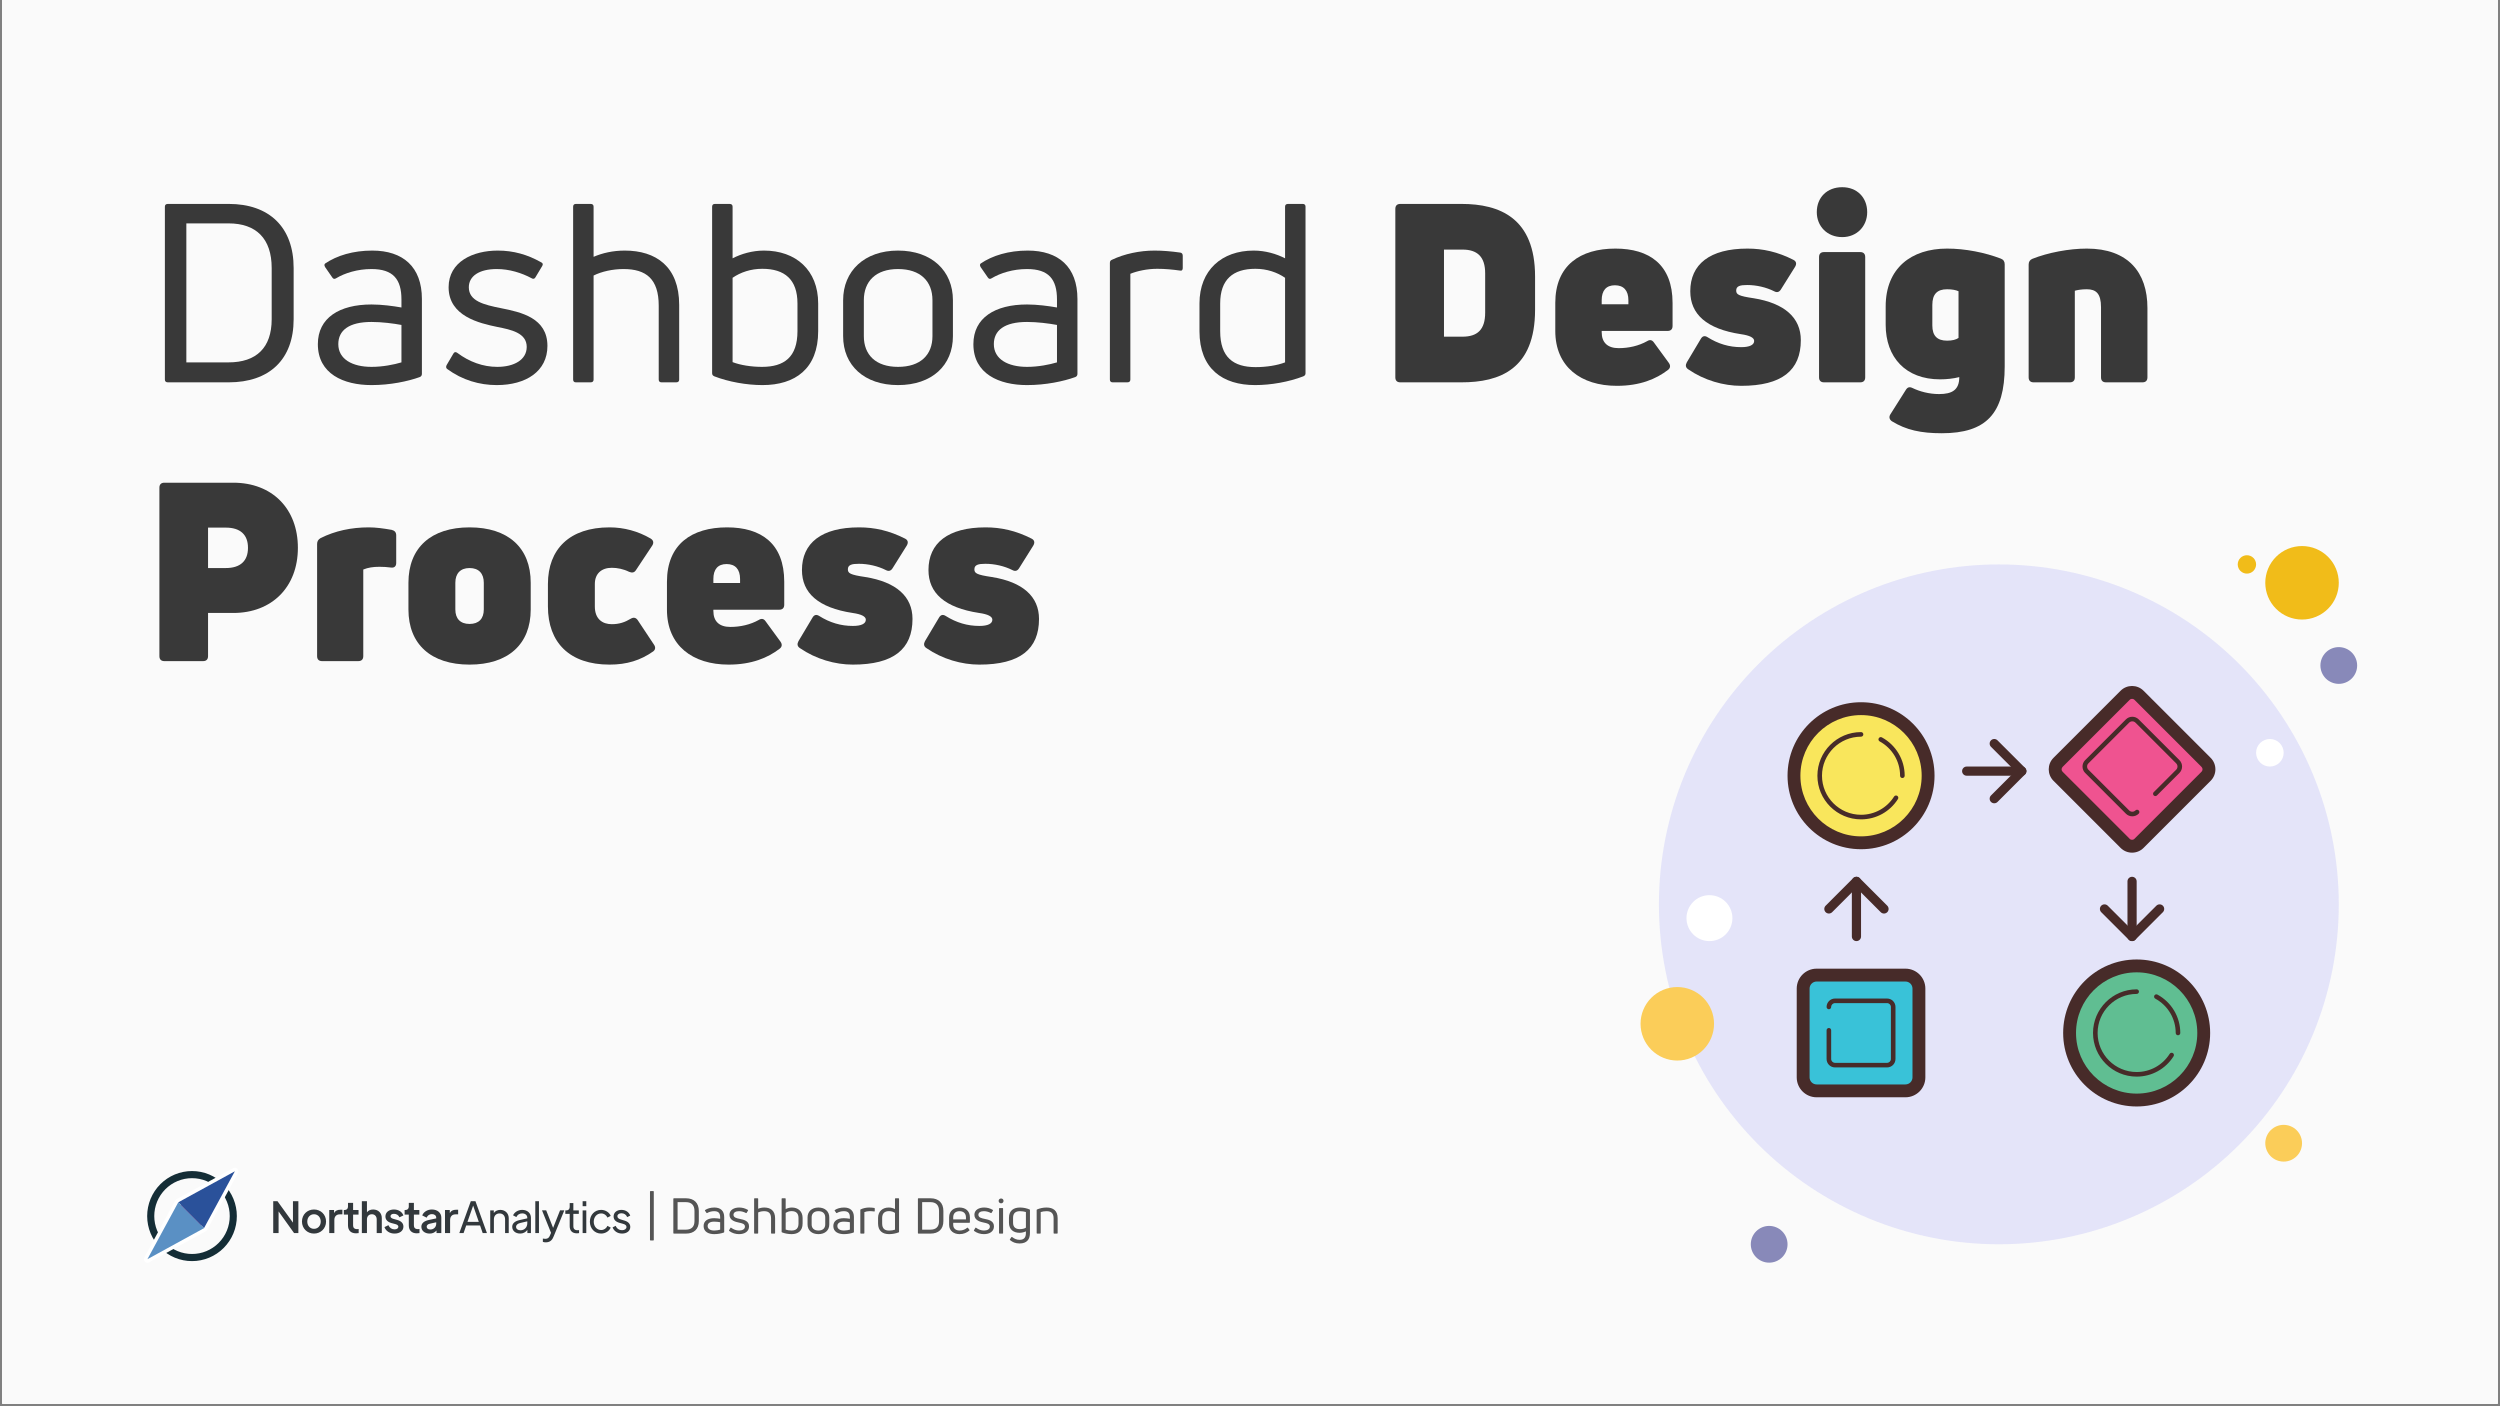 <svg xmlns="http://www.w3.org/2000/svg" xmlns:xlink="http://www.w3.org/1999/xlink" width="1280" zoomAndPan="magnify" viewBox="0 0 960 540" height="720" preserveAspectRatio="xMidYMid meet" version="1.0"><rect x="0" y="0" width="960" height="540" fill="#808080" stroke="none"/><defs><g/><clipPath id="id1"><path d="M 0.887 0 L 959.113 0 L 959.113 539 L 0.887 539 Z M 0.887 0 " clip-rule="nonzero"/></clipPath><clipPath id="id2"><path d="M 54.789 447.938 L 105 447.938 L 105 485.367 L 54.789 485.367 Z M 54.789 447.938 " clip-rule="nonzero"/></clipPath><clipPath id="id3"><path d="M 104 461 L 242.688 461 L 242.688 478 L 104 478 Z M 104 461 " clip-rule="nonzero"/></clipPath><clipPath id="id4"><path d="M 869 209.152 L 899 209.152 L 899 238 L 869 238 Z M 869 209.152 " clip-rule="nonzero"/></clipPath><clipPath id="id5"><path d="M 891 248 L 905.5 248 L 905.5 263 L 891 263 Z M 891 248 " clip-rule="nonzero"/></clipPath><clipPath id="id6"><path d="M 629.262 379 L 884 379 L 884 447 L 629.262 447 Z M 629.262 379 " clip-rule="nonzero"/></clipPath></defs><g clip-path="url(#id1)"><path fill="rgb(100%, 100%, 100%)" d="M 0.887 0 L 959.113 0 L 959.113 3817.93 L 0.887 3817.93 Z M 0.887 0 " fill-opacity="1" fill-rule="nonzero"/><path fill="rgb(98.039%, 98.039%, 98.039%)" d="M 0.887 0 L 959.113 0 L 959.113 539 L 0.887 539 Z M 0.887 0 " fill-opacity="1" fill-rule="nonzero"/><path fill="rgb(100%, 100%, 100%)" d="M 0.887 0 L 959.113 0 L 959.113 539 L 0.887 539 Z M 0.887 0 " fill-opacity="1" fill-rule="nonzero"/><path fill="rgb(98.039%, 98.039%, 98.039%)" d="M 0.887 0 L 959.113 0 L 959.113 539 L 0.887 539 Z M 0.887 0 " fill-opacity="1" fill-rule="nonzero"/></g><g clip-path="url(#id2)"><path stroke-linecap="butt" transform="matrix(0.908, 0, 0, 0.912, 54.787, 447.946)" fill="none" stroke-linejoin="miter" d="M 38.322 20.865 C 38.322 21.434 38.297 22.008 38.241 22.573 C 38.185 23.142 38.099 23.707 37.987 24.268 C 37.875 24.829 37.737 25.385 37.574 25.933 C 37.406 26.481 37.212 27.016 36.993 27.547 C 36.778 28.073 36.532 28.591 36.261 29.092 C 35.994 29.597 35.697 30.09 35.383 30.565 C 35.065 31.04 34.725 31.498 34.359 31.939 C 33.998 32.384 33.615 32.804 33.21 33.211 C 32.806 33.613 32.384 33.998 31.941 34.362 C 31.497 34.722 31.041 35.064 30.564 35.381 C 30.09 35.698 29.6 35.993 29.092 36.263 C 28.588 36.532 28.072 36.777 27.547 36.995 C 27.018 37.213 26.48 37.406 25.933 37.573 C 25.383 37.74 24.832 37.877 24.268 37.988 C 23.709 38.099 23.145 38.185 22.572 38.241 C 22.004 38.296 21.436 38.322 20.864 38.322 C 20.292 38.322 19.719 38.296 19.151 38.241 C 18.583 38.185 18.015 38.099 17.456 37.988 C 16.896 37.877 16.341 37.74 15.795 37.573 C 15.248 37.406 14.71 37.213 14.181 36.995 C 13.652 36.777 13.135 36.532 12.632 36.263 C 12.128 35.993 11.638 35.698 11.16 35.381 C 10.687 35.064 10.226 34.722 9.787 34.362 C 9.344 33.998 8.922 33.613 8.518 33.211 C 8.113 32.804 7.726 32.384 7.365 31.939 C 7.003 31.498 6.663 31.04 6.345 30.565 C 6.026 30.09 5.734 29.597 5.463 29.092 C 5.196 28.591 4.951 28.073 4.731 27.547 C 4.512 27.016 4.318 26.481 4.154 25.933 C 3.987 25.385 3.849 24.829 3.737 24.268 C 3.625 23.707 3.543 23.142 3.487 22.573 C 3.432 22.008 3.401 21.434 3.401 20.865 C 3.401 20.291 3.432 19.722 3.487 19.152 C 3.543 18.583 3.625 18.018 3.737 17.457 C 3.849 16.896 3.987 16.34 4.154 15.796 C 4.318 15.248 4.512 14.709 4.731 14.182 C 4.951 13.651 5.196 13.138 5.463 12.632 C 5.734 12.127 6.026 11.639 6.345 11.164 C 6.663 10.685 7.003 10.227 7.365 9.786 C 7.726 9.345 8.113 8.921 8.518 8.514 C 8.922 8.112 9.344 7.727 9.787 7.367 C 10.226 7.003 10.687 6.661 11.16 6.344 C 11.638 6.027 12.128 5.732 12.632 5.462 C 13.135 5.192 13.652 4.948 14.181 4.73 C 14.71 4.512 15.248 4.319 15.795 4.152 C 16.341 3.989 16.896 3.848 17.456 3.737 C 18.015 3.625 18.583 3.544 19.151 3.484 C 19.719 3.429 20.292 3.403 20.864 3.403 C 21.436 3.403 22.004 3.429 22.572 3.484 C 23.145 3.544 23.709 3.625 24.268 3.737 C 24.832 3.848 25.383 3.989 25.933 4.152 C 26.48 4.319 27.018 4.512 27.547 4.73 C 28.072 4.948 28.588 5.192 29.092 5.462 C 29.6 5.732 30.09 6.027 30.564 6.344 C 31.041 6.661 31.497 7.003 31.941 7.367 C 32.384 7.727 32.806 8.112 33.21 8.514 C 33.615 8.921 33.998 9.345 34.359 9.786 C 34.725 10.227 35.065 10.685 35.383 11.164 C 35.697 11.639 35.994 12.127 36.261 12.632 C 36.532 13.138 36.778 13.651 36.993 14.182 C 37.212 14.709 37.406 15.248 37.574 15.796 C 37.737 16.34 37.875 16.896 37.987 17.457 C 38.099 18.018 38.185 18.583 38.241 19.152 C 38.297 19.722 38.322 20.291 38.322 20.865 Z M 38.322 20.865 " stroke="rgb(7.84%, 17.65%, 21.179%)" stroke-width="3" stroke-opacity="1" stroke-miterlimit="4"/></g><path fill="rgb(72.159%, 26.27%, 51.759%)" d="M 90.188 449.77 L 68.457 461.688 L 56.602 483.531 L 78.336 471.617 Z M 90.188 449.77 " fill-opacity="1" fill-rule="evenodd"/><path fill="rgb(100%, 100%, 100%)" d="M 68.457 461.688 L 67.805 460.484 C 67.574 460.609 67.387 460.801 67.262 461.031 Z M 90.188 449.77 L 91.383 450.426 C 91.676 449.895 91.578 449.23 91.152 448.805 C 90.727 448.375 90.066 448.277 89.539 448.57 Z M 56.602 483.531 L 55.406 482.879 C 55.117 483.41 55.215 484.07 55.641 484.5 C 56.066 484.93 56.727 485.023 57.254 484.734 Z M 78.336 471.617 L 78.988 472.82 C 79.215 472.691 79.406 472.504 79.531 472.273 Z M 69.109 462.887 L 90.84 450.973 L 89.539 448.57 L 67.805 460.484 Z M 57.797 484.188 L 69.652 462.344 L 67.262 461.031 L 55.406 482.879 Z M 77.684 470.414 L 55.949 482.332 L 57.254 484.734 L 78.988 472.82 Z M 88.992 449.117 L 77.141 470.961 L 79.531 472.273 L 91.383 450.426 Z M 88.992 449.117 " fill-opacity="1" fill-rule="nonzero"/><path fill="rgb(16.469%, 31.76%, 60.39%)" d="M 78.336 471.617 L 68.457 461.688 L 90.188 449.77 Z M 78.336 471.617 " fill-opacity="1" fill-rule="nonzero"/><path fill="rgb(35.289%, 56.47%, 76.859%)" d="M 68.457 461.688 L 78.336 471.617 L 56.602 483.531 Z M 68.457 461.688 " fill-opacity="1" fill-rule="nonzero"/><g clip-path="url(#id3)"><path fill="rgb(19.609%, 21.959%, 23.529%)" d="M 112.496 461.258 L 112.496 469.488 L 106.551 461.258 L 104.918 461.258 L 104.918 473.496 L 106.977 473.496 L 106.977 465.184 L 112.922 473.496 L 114.574 473.496 L 114.574 461.258 Z M 120.578 473.691 C 123.145 473.691 125.203 471.738 125.203 469.062 C 125.203 466.383 123.16 464.445 120.578 464.445 C 117.98 464.445 115.953 466.383 115.953 469.062 C 115.953 471.738 117.996 473.691 120.578 473.691 Z M 120.578 471.871 C 119.074 471.871 117.996 470.703 117.996 469.078 C 117.996 467.449 119.074 466.27 120.578 466.27 C 122.066 466.27 123.16 467.449 123.16 469.078 C 123.16 470.703 122.066 471.871 120.578 471.871 Z M 130.66 464.543 C 129.582 464.543 128.734 464.906 128.277 465.875 L 128.277 464.641 L 126.43 464.641 L 126.43 473.496 L 128.391 473.496 L 128.391 468.484 C 128.391 467.105 129.207 466.316 130.418 466.316 L 131.48 466.316 L 131.48 464.543 Z M 136.715 473.594 C 137.027 473.594 137.418 473.562 137.727 473.512 L 137.727 471.934 C 137.516 471.969 137.305 471.984 137.141 471.984 C 135.898 471.984 135.59 471.277 135.59 470.523 L 135.59 466.418 L 137.68 466.418 L 137.68 464.641 L 135.59 464.641 L 135.59 461.898 L 133.629 461.898 L 133.629 463.312 C 133.629 464.168 133.137 464.641 132.289 464.641 L 132.027 464.641 L 132.027 466.418 L 133.629 466.418 L 133.629 470.523 C 133.629 472.477 134.738 473.594 136.715 473.594 Z M 143.293 464.445 C 142.281 464.445 141.414 464.824 140.91 465.512 L 140.91 461.258 L 138.949 461.258 L 138.949 473.496 L 140.91 473.496 L 140.91 468.238 C 140.91 467.039 141.66 466.27 142.789 466.27 C 143.898 466.27 144.652 467.039 144.652 468.238 L 144.652 473.496 L 146.613 473.496 L 146.613 467.746 C 146.613 465.793 145.254 464.445 143.293 464.445 Z M 151.516 473.691 C 153.527 473.691 154.914 472.609 154.914 471.016 C 154.914 469.785 154.098 468.898 152.578 468.469 L 151.008 468.027 C 150.504 467.879 149.949 467.598 149.949 467.039 C 149.949 466.48 150.453 466.105 151.27 466.105 C 152.27 466.105 153.051 466.613 153.379 467.449 L 154.914 466.727 C 154.375 465.316 153.004 464.445 151.27 464.445 C 149.328 464.445 148.004 465.531 148.004 467.121 C 148.004 468.32 148.77 469.227 150.309 469.652 L 151.809 470.047 C 152.348 470.195 152.969 470.457 152.969 471.066 C 152.969 471.672 152.398 472.082 151.516 472.082 C 150.469 472.082 149.605 471.523 149.148 470.473 L 147.629 471.211 C 148.184 472.758 149.688 473.691 151.516 473.691 Z M 160.062 473.594 C 160.375 473.594 160.766 473.562 161.078 473.512 L 161.078 471.934 C 160.863 471.969 160.652 471.984 160.488 471.984 C 159.246 471.984 158.938 471.277 158.938 470.523 L 158.938 466.418 L 161.027 466.418 L 161.027 464.641 L 158.938 464.641 L 158.938 461.898 L 156.977 461.898 L 156.977 463.312 C 156.977 464.168 156.484 464.641 155.637 464.641 L 155.375 464.641 L 155.375 466.418 L 156.977 466.418 L 156.977 470.523 C 156.977 472.477 158.086 473.594 160.062 473.594 Z M 165.859 464.445 C 164.109 464.445 162.641 465.383 162.133 466.727 L 163.832 467.582 C 164.16 466.746 164.91 466.219 165.859 466.219 C 166.84 466.219 167.508 466.762 167.508 467.582 L 167.508 467.863 L 164.617 468.484 C 162.836 468.879 161.805 469.75 161.805 471.066 C 161.805 472.574 163.047 473.691 165.008 473.691 C 166.07 473.691 166.969 473.297 167.621 472.512 L 167.621 473.496 L 169.469 473.496 L 169.469 467.582 C 169.469 465.742 168 464.445 165.859 464.445 Z M 165.238 472.133 C 164.387 472.133 163.848 471.723 163.848 471.047 C 163.848 470.508 164.273 470.078 165.008 469.914 L 167.508 469.355 L 167.508 469.93 C 167.508 471.18 166.543 472.133 165.238 472.133 Z M 175.109 464.543 C 174.031 464.543 173.18 464.906 172.723 465.875 L 172.723 464.641 L 170.879 464.641 L 170.879 473.496 L 172.84 473.496 L 172.84 468.484 C 172.84 467.105 173.656 466.316 174.863 466.316 L 175.926 466.316 L 175.926 464.543 Z M 182.574 461.258 L 180.793 461.258 L 176.379 473.496 L 178.016 473.496 L 179.027 470.57 L 184.336 470.57 L 185.352 473.496 L 186.984 473.496 Z M 179.5 469.207 L 181.691 462.949 L 183.863 469.207 Z M 192.121 464.594 C 191.059 464.594 190.129 465.035 189.621 465.793 L 189.621 464.789 L 188.25 464.789 L 188.25 473.496 L 189.656 473.496 L 189.656 468.223 C 189.656 466.859 190.52 465.957 191.812 465.957 C 193.117 465.957 193.953 466.844 193.953 468.223 L 193.953 473.496 L 195.355 473.496 L 195.355 467.762 C 195.355 465.941 194 464.594 192.121 464.594 Z M 200.516 464.594 C 198.914 464.594 197.508 465.512 197.016 466.695 L 198.277 467.352 C 198.652 466.5 199.469 465.941 200.516 465.941 C 201.656 465.941 202.477 466.598 202.477 467.598 L 202.477 467.844 L 199.469 468.52 C 197.719 468.914 196.691 469.801 196.691 471.082 C 196.691 472.609 197.934 473.691 199.777 473.691 C 200.891 473.691 201.918 473.152 202.508 472.281 L 202.508 473.496 L 203.879 473.496 L 203.879 467.598 C 203.879 465.824 202.492 464.594 200.516 464.594 Z M 199.859 472.43 C 198.832 472.43 198.176 471.902 198.176 471.082 C 198.176 470.375 198.816 469.832 199.797 469.621 L 202.477 468.996 L 202.477 469.75 C 202.477 471.277 201.379 472.43 199.859 472.43 Z M 205.555 473.496 L 206.961 473.496 L 206.961 461.258 L 205.555 461.258 Z M 215.059 464.773 L 212.395 471.508 L 209.734 464.773 L 208.133 464.773 L 211.598 473.414 L 211.219 474.316 C 210.957 474.926 210.633 475.711 209.355 475.711 C 209.016 475.711 208.621 475.664 208.457 475.613 L 208.457 476.879 C 208.785 477.012 209.211 477.059 209.602 477.059 C 211.629 477.059 212.25 475.68 212.691 474.578 L 216.695 464.773 Z M 221.492 473.594 C 221.738 473.594 222.082 473.578 222.359 473.512 L 222.359 472.363 C 222.18 472.395 221.934 472.41 221.754 472.41 C 220.266 472.41 220.168 471.395 220.168 470.836 L 220.168 466.137 L 222.262 466.137 L 222.262 464.789 L 220.168 464.789 L 220.168 461.965 L 218.762 461.965 L 218.762 463.508 C 218.762 464.281 218.273 464.789 217.52 464.789 L 217.082 464.789 L 217.082 466.137 L 218.762 466.137 L 218.762 470.836 C 218.762 472.594 219.742 473.594 221.492 473.594 Z M 223.73 463.18 L 225.137 463.18 L 225.137 461.258 L 223.73 461.258 Z M 223.73 473.496 L 225.137 473.496 L 225.137 464.789 L 223.73 464.789 Z M 230.84 473.691 C 232.523 473.691 233.977 472.676 234.516 471.395 L 233.258 470.734 C 232.832 471.688 231.969 472.328 230.84 472.328 C 229.207 472.328 227.996 470.949 227.996 469.145 C 227.996 467.305 229.207 465.957 230.84 465.957 C 231.969 465.957 232.832 466.598 233.258 467.551 L 234.516 466.895 C 233.977 465.594 232.539 464.594 230.84 464.594 C 228.355 464.594 226.512 466.516 226.512 469.125 C 226.512 471.738 228.355 473.691 230.84 473.691 Z M 238.875 473.691 C 240.738 473.691 242.027 472.656 242.027 471.148 C 242.027 469.98 241.246 469.125 239.789 468.699 L 238.32 468.258 C 237.566 468.027 237.078 467.633 237.078 467.039 C 237.078 466.352 237.699 465.891 238.629 465.891 C 239.66 465.891 240.477 466.434 240.836 467.367 L 242.012 466.793 C 241.504 465.43 240.23 464.594 238.629 464.594 C 236.832 464.594 235.625 465.613 235.625 467.121 C 235.625 468.305 236.375 469.145 237.828 469.555 L 239.25 469.949 C 240.051 470.176 240.574 470.523 240.574 471.148 C 240.574 471.871 239.887 472.395 238.875 472.395 C 237.797 472.395 236.867 471.82 236.426 470.719 L 235.23 471.312 C 235.785 472.789 237.176 473.691 238.875 473.691 Z M 238.875 473.691 " fill-opacity="1" fill-rule="nonzero"/></g><path fill="rgb(94.51%, 73.729%, 9.799%)" d="M 862.812 213.207 C 862.344 213.207 861.895 213.297 861.461 213.477 C 861.031 213.656 860.648 213.91 860.316 214.242 C 859.988 214.574 859.73 214.953 859.555 215.387 C 859.375 215.82 859.285 216.27 859.285 216.738 C 859.285 217.203 859.375 217.656 859.555 218.086 C 859.73 218.52 859.988 218.902 860.316 219.23 C 860.648 219.562 861.031 219.816 861.461 219.996 C 861.895 220.176 862.344 220.266 862.812 220.266 C 863.281 220.266 863.73 220.176 864.164 219.996 C 864.594 219.816 864.977 219.562 865.309 219.23 C 865.637 218.902 865.895 218.52 866.07 218.086 C 866.25 217.656 866.34 217.203 866.34 216.738 C 866.34 216.27 866.25 215.82 866.07 215.387 C 865.895 214.953 865.637 214.574 865.309 214.242 C 864.977 213.91 864.594 213.656 864.164 213.477 C 863.73 213.297 863.281 213.207 862.812 213.207 Z M 862.812 213.207 " fill-opacity="1" fill-rule="nonzero"/><path fill="rgb(89.409%, 89.409%, 97.649%)" d="M 767.559 216.738 C 765.422 216.738 763.285 216.789 761.152 216.895 C 759.02 217 756.891 217.156 754.762 217.367 C 752.637 217.574 750.52 217.836 748.406 218.148 C 746.293 218.465 744.188 218.828 742.094 219.246 C 739.996 219.66 737.914 220.129 735.84 220.648 C 733.77 221.168 731.711 221.738 729.668 222.359 C 727.621 222.977 725.594 223.648 723.582 224.367 C 721.57 225.086 719.578 225.855 717.605 226.672 C 715.633 227.492 713.68 228.355 711.746 229.27 C 709.816 230.184 707.91 231.145 706.023 232.148 C 704.141 233.156 702.281 234.211 700.449 235.309 C 698.617 236.406 696.812 237.551 695.039 238.734 C 693.262 239.922 691.516 241.152 689.801 242.426 C 688.082 243.699 686.398 245.012 684.75 246.367 C 683.098 247.723 681.48 249.117 679.898 250.551 C 678.312 251.984 676.766 253.457 675.258 254.969 C 673.746 256.48 672.273 258.027 670.84 259.609 C 669.402 261.191 668.008 262.809 666.652 264.461 C 665.297 266.113 663.984 267.797 662.711 269.512 C 661.441 271.227 660.211 272.973 659.023 274.75 C 657.836 276.527 656.695 278.332 655.594 280.164 C 654.496 281.996 653.445 283.852 652.438 285.738 C 651.43 287.621 650.469 289.527 649.559 291.461 C 648.645 293.391 647.777 295.344 646.961 297.316 C 646.145 299.293 645.375 301.285 644.656 303.297 C 643.934 305.309 643.266 307.336 642.645 309.379 C 642.023 311.422 641.457 313.48 640.938 315.555 C 640.418 317.625 639.949 319.711 639.531 321.805 C 639.117 323.898 638.75 326.004 638.438 328.117 C 638.125 330.23 637.863 332.352 637.652 334.477 C 637.441 336.602 637.285 338.73 637.18 340.867 C 637.078 343 637.023 345.133 637.023 347.27 C 637.023 349.406 637.078 351.543 637.18 353.676 C 637.285 355.809 637.441 357.941 637.652 360.066 C 637.863 362.191 638.125 364.312 638.438 366.426 C 638.75 368.539 639.117 370.641 639.531 372.738 C 639.949 374.832 640.418 376.914 640.938 378.988 C 641.457 381.059 642.023 383.117 642.645 385.164 C 643.266 387.207 643.934 389.234 644.656 391.246 C 645.375 393.258 646.145 395.25 646.961 397.223 C 647.777 399.199 648.645 401.148 649.559 403.082 C 650.469 405.012 651.43 406.922 652.438 408.805 C 653.445 410.688 654.496 412.547 655.594 414.379 C 656.695 416.211 657.836 418.016 659.023 419.793 C 660.211 421.566 661.441 423.312 662.711 425.031 C 663.984 426.746 665.297 428.43 666.652 430.082 C 668.008 431.73 669.402 433.348 670.84 434.934 C 672.273 436.516 673.746 438.062 675.258 439.574 C 676.766 441.082 678.312 442.555 679.898 443.992 C 681.48 445.426 683.098 446.82 684.75 448.176 C 686.398 449.531 688.082 450.844 689.801 452.117 C 691.516 453.391 693.262 454.621 695.039 455.805 C 696.812 456.992 698.617 458.137 700.449 459.234 C 702.281 460.332 704.141 461.383 706.023 462.391 C 707.91 463.398 709.816 464.359 711.746 465.273 C 713.68 466.188 715.633 467.051 717.605 467.867 C 719.578 468.688 721.57 469.453 723.582 470.176 C 725.594 470.895 727.621 471.562 729.668 472.184 C 731.711 472.805 733.77 473.375 735.84 473.895 C 737.914 474.414 739.996 474.879 742.094 475.297 C 744.188 475.715 746.293 476.078 748.406 476.391 C 750.52 476.707 752.637 476.969 754.762 477.176 C 756.891 477.387 759.02 477.543 761.152 477.648 C 763.285 477.754 765.422 477.805 767.559 477.805 C 769.695 477.805 771.828 477.754 773.965 477.648 C 776.098 477.543 778.227 477.387 780.352 477.176 C 782.48 476.969 784.598 476.707 786.711 476.391 C 788.824 476.078 790.93 475.715 793.023 475.297 C 795.121 474.879 797.203 474.414 799.273 473.895 C 801.348 473.375 803.406 472.805 805.449 472.184 C 807.496 471.562 809.523 470.895 811.535 470.176 C 813.547 469.453 815.539 468.688 817.512 467.867 C 819.484 467.051 821.438 466.188 823.367 465.273 C 825.301 464.359 827.207 463.398 829.09 462.391 C 830.977 461.383 832.832 460.332 834.668 459.234 C 836.5 458.137 838.305 456.992 840.078 455.805 C 841.855 454.621 843.602 453.391 845.316 452.117 C 847.031 450.844 848.715 449.531 850.367 448.176 C 852.02 446.82 853.637 445.426 855.219 443.992 C 856.801 442.555 858.348 441.082 859.859 439.574 C 861.371 438.062 862.844 436.516 864.277 434.934 C 865.711 433.348 867.105 431.73 868.461 430.082 C 869.816 428.43 871.133 426.746 872.402 425.031 C 873.676 423.312 874.906 421.566 876.094 419.793 C 877.281 418.016 878.422 416.211 879.52 414.379 C 880.621 412.547 881.672 410.688 882.68 408.805 C 883.688 406.922 884.645 405.012 885.559 403.082 C 886.473 401.148 887.34 399.199 888.156 397.223 C 888.973 395.25 889.742 393.258 890.461 391.246 C 891.18 389.234 891.852 387.207 892.473 385.164 C 893.09 383.117 893.66 381.059 894.18 378.988 C 894.699 376.914 895.168 374.832 895.586 372.738 C 896 370.641 896.367 368.539 896.68 366.426 C 896.992 364.312 897.254 362.191 897.465 360.066 C 897.672 357.941 897.832 355.809 897.934 353.676 C 898.039 351.543 898.094 349.406 898.094 347.27 C 898.094 345.133 898.039 343 897.934 340.867 C 897.832 338.73 897.672 336.602 897.465 334.477 C 897.254 332.352 896.992 330.23 896.68 328.117 C 896.367 326.004 896 323.898 895.586 321.805 C 895.168 319.711 894.699 317.625 894.18 315.555 C 893.66 313.48 893.09 311.422 892.473 309.379 C 891.852 307.336 891.18 305.309 890.461 303.297 C 889.742 301.285 888.973 299.293 888.156 297.316 C 887.34 295.344 886.473 293.391 885.559 291.461 C 884.645 289.527 883.688 287.621 882.68 285.738 C 881.672 283.852 880.621 281.996 879.52 280.164 C 878.422 278.332 877.281 276.527 876.094 274.75 C 874.906 272.973 873.676 271.227 872.402 269.512 C 871.133 267.797 869.816 266.113 868.461 264.461 C 867.105 262.809 865.711 261.191 864.277 259.609 C 862.844 258.027 861.371 256.48 859.859 254.969 C 858.348 253.457 856.801 251.984 855.219 250.551 C 853.637 249.117 852.02 247.723 850.367 246.367 C 848.715 245.012 847.031 243.699 845.316 242.426 C 843.602 241.152 841.855 239.922 840.078 238.734 C 838.305 237.551 836.5 236.406 834.668 235.309 C 832.832 234.211 830.977 233.156 829.09 232.148 C 827.207 231.145 825.301 230.184 823.367 229.27 C 821.438 228.355 819.484 227.492 817.512 226.672 C 815.539 225.855 813.547 225.086 811.535 224.367 C 809.523 223.648 807.496 222.977 805.449 222.359 C 803.406 221.738 801.348 221.168 799.273 220.648 C 797.203 220.129 795.121 219.66 793.023 219.246 C 790.93 218.828 788.824 218.465 786.711 218.148 C 784.598 217.836 782.48 217.574 780.352 217.367 C 778.227 217.156 776.098 217 773.965 216.895 C 771.828 216.789 769.695 216.738 767.559 216.738 Z M 767.559 216.738 " fill-opacity="1" fill-rule="nonzero"/><g clip-path="url(#id4)"><path fill="rgb(94.51%, 73.729%, 9.799%)" d="M 883.98 209.68 C 883.055 209.68 882.137 209.77 881.227 209.953 C 880.32 210.133 879.438 210.402 878.582 210.754 C 877.723 211.109 876.91 211.543 876.141 212.059 C 875.371 212.574 874.656 213.16 874.004 213.812 C 873.348 214.469 872.762 215.184 872.246 215.953 C 871.73 216.723 871.297 217.535 870.941 218.391 C 870.59 219.25 870.32 220.129 870.141 221.039 C 869.961 221.949 869.867 222.867 869.867 223.793 C 869.867 224.719 869.961 225.637 870.141 226.547 C 870.32 227.453 870.59 228.336 870.941 229.191 C 871.297 230.051 871.73 230.863 872.246 231.633 C 872.762 232.402 873.348 233.117 874.004 233.77 C 874.656 234.426 875.371 235.012 876.141 235.527 C 876.91 236.039 877.723 236.477 878.582 236.832 C 879.438 237.184 880.32 237.453 881.227 237.633 C 882.137 237.812 883.055 237.906 883.98 237.906 C 884.906 237.906 885.824 237.812 886.734 237.633 C 887.641 237.453 888.523 237.184 889.379 236.832 C 890.238 236.477 891.051 236.039 891.82 235.527 C 892.59 235.012 893.305 234.426 893.961 233.77 C 894.613 233.117 895.199 232.402 895.715 231.633 C 896.23 230.863 896.664 230.051 897.02 229.191 C 897.371 228.336 897.641 227.453 897.82 226.547 C 898 225.637 898.094 224.719 898.094 223.793 C 898.094 222.867 898 221.949 897.82 221.039 C 897.641 220.129 897.371 219.25 897.02 218.391 C 896.664 217.535 896.23 216.723 895.715 215.953 C 895.199 215.184 894.613 214.469 893.961 213.812 C 893.305 213.16 892.59 212.574 891.82 212.059 C 891.051 211.543 890.238 211.109 889.379 210.754 C 888.523 210.402 887.641 210.133 886.734 209.953 C 885.824 209.77 884.906 209.68 883.98 209.68 Z M 883.98 209.68 " fill-opacity="1" fill-rule="nonzero"/></g><g clip-path="url(#id5)"><path fill="rgb(53.329%, 53.729%, 72.549%)" d="M 898.094 248.488 C 897.629 248.488 897.172 248.535 896.715 248.625 C 896.262 248.715 895.82 248.848 895.391 249.027 C 894.965 249.203 894.559 249.422 894.172 249.676 C 893.785 249.934 893.43 250.227 893.102 250.555 C 892.777 250.883 892.484 251.238 892.227 251.625 C 891.969 252.008 891.75 252.418 891.574 252.844 C 891.395 253.273 891.262 253.715 891.172 254.168 C 891.082 254.621 891.035 255.082 891.035 255.543 C 891.035 256.008 891.082 256.465 891.172 256.922 C 891.262 257.375 891.395 257.816 891.574 258.246 C 891.75 258.672 891.969 259.078 892.227 259.465 C 892.484 259.848 892.777 260.207 893.102 260.535 C 893.43 260.859 893.785 261.152 894.172 261.41 C 894.559 261.668 894.965 261.887 895.391 262.062 C 895.82 262.242 896.262 262.375 896.715 262.465 C 897.172 262.555 897.629 262.602 898.094 262.602 C 898.555 262.602 899.016 262.555 899.469 262.465 C 899.922 262.375 900.363 262.242 900.793 262.062 C 901.219 261.887 901.629 261.668 902.012 261.41 C 902.398 261.152 902.754 260.859 903.082 260.535 C 903.41 260.207 903.703 259.848 903.961 259.465 C 904.215 259.078 904.434 258.672 904.609 258.246 C 904.789 257.816 904.922 257.375 905.012 256.922 C 905.102 256.465 905.148 256.008 905.148 255.543 C 905.148 255.082 905.102 254.621 905.012 254.168 C 904.922 253.715 904.789 253.273 904.609 252.844 C 904.434 252.418 904.215 252.008 903.961 251.625 C 903.703 251.238 903.41 250.883 903.082 250.555 C 902.754 250.227 902.398 249.934 902.012 249.676 C 901.629 249.422 901.219 249.203 900.793 249.027 C 900.363 248.848 899.922 248.715 899.469 248.625 C 899.016 248.535 898.555 248.488 898.094 248.488 Z M 898.094 248.488 " fill-opacity="1" fill-rule="nonzero"/></g><g clip-path="url(#id6)"><path fill="rgb(98.43%, 80.389%, 34.9%)" d="M 876.926 431.941 C 876.461 431.941 876.004 431.988 875.547 432.078 C 875.094 432.168 874.652 432.301 874.223 432.48 C 873.797 432.656 873.391 432.875 873.004 433.129 C 872.621 433.387 872.262 433.68 871.934 434.008 C 871.609 434.336 871.316 434.691 871.059 435.078 C 870.801 435.461 870.582 435.871 870.406 436.297 C 870.227 436.727 870.094 437.168 870.004 437.621 C 869.914 438.074 869.867 438.535 869.867 438.996 C 869.867 439.461 869.914 439.918 870.004 440.375 C 870.094 440.828 870.227 441.27 870.406 441.699 C 870.582 442.125 870.801 442.531 871.059 442.918 C 871.316 443.305 871.609 443.66 871.934 443.988 C 872.262 444.312 872.621 444.605 873.004 444.863 C 873.391 445.121 873.797 445.34 874.223 445.516 C 874.652 445.695 875.094 445.828 875.547 445.918 C 876.004 446.008 876.461 446.055 876.926 446.055 C 877.387 446.055 877.848 446.008 878.301 445.918 C 878.754 445.828 879.195 445.695 879.625 445.516 C 880.055 445.34 880.461 445.121 880.844 444.863 C 881.23 444.605 881.586 444.312 881.914 443.988 C 882.242 443.66 882.535 443.305 882.793 442.918 C 883.047 442.531 883.266 442.125 883.445 441.699 C 883.621 441.27 883.754 440.828 883.844 440.375 C 883.934 439.918 883.98 439.461 883.98 438.996 C 883.98 438.535 883.934 438.074 883.844 437.621 C 883.754 437.168 883.621 436.727 883.445 436.297 C 883.266 435.871 883.047 435.461 882.793 435.078 C 882.535 434.691 882.242 434.336 881.914 434.008 C 881.586 433.68 881.23 433.387 880.844 433.129 C 880.461 432.875 880.055 432.656 879.625 432.48 C 879.195 432.301 878.754 432.168 878.301 432.078 C 877.848 431.988 877.387 431.941 876.926 431.941 Z M 644.078 379.023 C 643.152 379.023 642.234 379.113 641.328 379.293 C 640.418 379.473 639.535 379.742 638.68 380.098 C 637.824 380.453 637.012 380.887 636.238 381.402 C 635.469 381.914 634.758 382.5 634.102 383.156 C 633.445 383.812 632.859 384.523 632.348 385.293 C 631.832 386.066 631.398 386.879 631.043 387.734 C 630.688 388.59 630.422 389.473 630.238 390.383 C 630.059 391.289 629.969 392.207 629.969 393.133 C 629.969 394.062 630.059 394.98 630.238 395.887 C 630.422 396.797 630.688 397.68 631.043 398.535 C 631.398 399.391 631.832 400.203 632.348 400.973 C 632.859 401.746 633.445 402.457 634.102 403.113 C 634.758 403.77 635.469 404.352 636.238 404.867 C 637.012 405.383 637.824 405.816 638.68 406.172 C 639.535 406.527 640.418 406.793 641.328 406.977 C 642.234 407.156 643.152 407.246 644.078 407.246 C 645.008 407.246 645.926 407.156 646.832 406.977 C 647.742 406.793 648.625 406.527 649.48 406.172 C 650.336 405.816 651.148 405.383 651.922 404.867 C 652.691 404.352 653.402 403.77 654.059 403.113 C 654.715 402.457 655.297 401.746 655.812 400.973 C 656.328 400.203 656.762 399.391 657.117 398.535 C 657.473 397.68 657.738 396.797 657.922 395.887 C 658.102 394.98 658.191 394.062 658.191 393.133 C 658.191 392.207 658.102 391.289 657.922 390.383 C 657.738 389.473 657.473 388.59 657.117 387.734 C 656.762 386.879 656.328 386.066 655.812 385.293 C 655.297 384.523 654.715 383.812 654.059 383.156 C 653.402 382.5 652.691 381.914 651.922 381.402 C 651.148 380.887 650.336 380.453 649.48 380.098 C 648.625 379.742 647.742 379.473 646.832 379.293 C 645.926 379.113 645.008 379.023 644.078 379.023 Z M 644.078 379.023 " fill-opacity="1" fill-rule="nonzero"/></g><path fill="rgb(53.329%, 53.729%, 72.549%)" d="M 679.359 470.75 C 678.895 470.75 678.438 470.793 677.984 470.883 C 677.527 470.977 677.086 471.109 676.66 471.285 C 676.23 471.465 675.824 471.68 675.438 471.938 C 675.055 472.195 674.699 472.488 674.371 472.816 C 674.043 473.145 673.75 473.5 673.492 473.887 C 673.234 474.27 673.02 474.676 672.84 475.105 C 672.664 475.531 672.531 475.973 672.438 476.43 C 672.348 476.883 672.305 477.34 672.305 477.805 C 672.305 478.27 672.348 478.727 672.438 479.18 C 672.531 479.637 672.664 480.078 672.84 480.504 C 673.02 480.934 673.234 481.34 673.492 481.727 C 673.75 482.109 674.043 482.465 674.371 482.793 C 674.699 483.121 675.055 483.414 675.438 483.672 C 675.824 483.93 676.23 484.148 676.66 484.324 C 677.086 484.5 677.527 484.637 677.984 484.727 C 678.438 484.816 678.895 484.859 679.359 484.859 C 679.824 484.859 680.281 484.816 680.734 484.727 C 681.191 484.637 681.633 484.5 682.059 484.324 C 682.488 484.148 682.895 483.93 683.281 483.672 C 683.664 483.414 684.02 483.121 684.348 482.793 C 684.676 482.465 684.969 482.109 685.227 481.727 C 685.484 481.34 685.699 480.934 685.879 480.504 C 686.055 480.078 686.188 479.637 686.281 479.18 C 686.371 478.727 686.414 478.27 686.414 477.805 C 686.414 477.34 686.371 476.883 686.281 476.43 C 686.188 475.973 686.055 475.531 685.879 475.105 C 685.699 474.676 685.484 474.27 685.227 473.887 C 684.969 473.5 684.676 473.145 684.348 472.816 C 684.02 472.488 683.664 472.195 683.281 471.938 C 682.895 471.68 682.488 471.465 682.059 471.285 C 681.633 471.109 681.191 470.977 680.734 470.883 C 680.281 470.793 679.824 470.75 679.359 470.75 Z M 679.359 470.75 " fill-opacity="1" fill-rule="nonzero"/><path fill="rgb(100%, 100%, 100%)" d="M 656.43 343.742 C 655.848 343.742 655.273 343.801 654.707 343.914 C 654.141 344.027 653.586 344.191 653.051 344.414 C 652.516 344.637 652.008 344.906 651.527 345.23 C 651.047 345.551 650.602 345.918 650.191 346.328 C 649.781 346.734 649.418 347.18 649.094 347.664 C 648.773 348.145 648.5 348.652 648.281 349.188 C 648.059 349.723 647.891 350.273 647.777 350.844 C 647.664 351.41 647.609 351.984 647.609 352.562 C 647.609 353.141 647.664 353.715 647.777 354.285 C 647.891 354.852 648.059 355.402 648.281 355.938 C 648.5 356.473 648.773 356.98 649.094 357.461 C 649.418 357.945 649.781 358.391 650.191 358.801 C 650.602 359.207 651.047 359.574 651.527 359.895 C 652.008 360.219 652.516 360.488 653.051 360.711 C 653.586 360.934 654.141 361.102 654.707 361.215 C 655.273 361.328 655.848 361.383 656.43 361.383 C 657.008 361.383 657.582 361.328 658.148 361.215 C 658.715 361.102 659.27 360.934 659.805 360.711 C 660.34 360.488 660.848 360.219 661.328 359.895 C 661.809 359.574 662.254 359.207 662.664 358.801 C 663.074 358.391 663.441 357.945 663.762 357.461 C 664.082 356.98 664.355 356.473 664.578 355.938 C 664.797 355.402 664.965 354.852 665.078 354.285 C 665.191 353.715 665.246 353.141 665.246 352.562 C 665.246 351.984 665.191 351.41 665.078 350.844 C 664.965 350.273 664.797 349.723 664.578 349.188 C 664.355 348.652 664.082 348.145 663.762 347.664 C 663.441 347.18 663.074 346.734 662.664 346.328 C 662.254 345.918 661.809 345.551 661.328 345.23 C 660.848 344.906 660.34 344.637 659.805 344.414 C 659.27 344.191 658.715 344.027 658.148 343.914 C 657.582 343.801 657.008 343.742 656.43 343.742 Z M 871.633 283.77 C 871.285 283.77 870.941 283.801 870.602 283.871 C 870.258 283.938 869.93 284.039 869.609 284.172 C 869.285 284.305 868.98 284.465 868.691 284.66 C 868.402 284.852 868.137 285.07 867.891 285.316 C 867.645 285.562 867.426 285.832 867.234 286.121 C 867.039 286.41 866.875 286.715 866.742 287.035 C 866.609 287.355 866.512 287.688 866.441 288.027 C 866.375 288.367 866.34 288.711 866.34 289.059 C 866.34 289.406 866.375 289.75 866.441 290.094 C 866.512 290.434 866.609 290.766 866.742 291.086 C 866.875 291.406 867.039 291.711 867.234 292 C 867.426 292.289 867.645 292.555 867.891 292.801 C 868.137 293.047 868.402 293.266 868.691 293.461 C 868.98 293.652 869.285 293.816 869.609 293.949 C 869.93 294.082 870.258 294.184 870.602 294.25 C 870.941 294.316 871.285 294.352 871.633 294.352 C 871.98 294.352 872.324 294.316 872.664 294.25 C 873.008 294.184 873.336 294.082 873.656 293.949 C 873.98 293.816 874.285 293.652 874.574 293.461 C 874.863 293.266 875.129 293.047 875.375 292.801 C 875.621 292.555 875.84 292.289 876.031 292 C 876.227 291.711 876.391 291.406 876.523 291.086 C 876.656 290.766 876.754 290.434 876.824 290.094 C 876.891 289.75 876.926 289.406 876.926 289.059 C 876.926 288.711 876.891 288.367 876.824 288.027 C 876.754 287.688 876.656 287.355 876.523 287.035 C 876.391 286.715 876.227 286.41 876.031 286.121 C 875.84 285.832 875.621 285.562 875.375 285.316 C 875.129 285.07 874.863 284.852 874.574 284.66 C 874.285 284.465 873.98 284.305 873.656 284.172 C 873.336 284.039 873.008 283.938 872.664 283.871 C 872.324 283.801 871.98 283.77 871.633 283.77 Z M 871.633 283.77 " fill-opacity="1" fill-rule="nonzero"/><path fill="rgb(97.649%, 90.199%, 36.079%)" d="M 714.641 272.125 C 713.797 272.125 712.953 272.168 712.113 272.25 C 711.273 272.332 710.441 272.453 709.613 272.617 C 708.785 272.781 707.969 272.988 707.16 273.23 C 706.352 273.477 705.559 273.762 704.781 274.082 C 704 274.406 703.238 274.766 702.492 275.164 C 701.75 275.559 701.027 275.992 700.324 276.461 C 699.625 276.93 698.945 277.434 698.293 277.969 C 697.641 278.504 697.016 279.066 696.422 279.664 C 695.824 280.262 695.258 280.887 694.723 281.539 C 694.188 282.188 693.684 282.867 693.215 283.566 C 692.746 284.27 692.312 284.992 691.914 285.734 C 691.516 286.48 691.156 287.242 690.832 288.02 C 690.512 288.801 690.227 289.594 689.98 290.402 C 689.738 291.207 689.531 292.027 689.367 292.855 C 689.203 293.68 689.078 294.516 688.996 295.355 C 688.914 296.195 688.871 297.035 688.871 297.879 C 688.871 298.723 688.914 299.566 688.996 300.406 C 689.078 301.246 689.203 302.078 689.367 302.906 C 689.531 303.734 689.738 304.551 689.98 305.359 C 690.227 306.164 690.512 306.957 690.832 307.738 C 691.156 308.52 691.516 309.281 691.914 310.023 C 692.312 310.766 692.746 311.492 693.215 312.191 C 693.684 312.895 694.188 313.57 694.723 314.223 C 695.258 314.875 695.824 315.5 696.422 316.094 C 697.016 316.691 697.641 317.258 698.293 317.793 C 698.945 318.328 699.625 318.828 700.324 319.297 C 701.027 319.766 701.75 320.199 702.492 320.598 C 703.238 320.996 704 321.355 704.781 321.676 C 705.559 322 706.352 322.281 707.16 322.527 C 707.969 322.773 708.785 322.977 709.613 323.141 C 710.441 323.305 711.273 323.43 712.113 323.512 C 712.953 323.594 713.797 323.633 714.641 323.633 C 715.484 323.633 716.324 323.594 717.164 323.512 C 718.004 323.43 718.836 323.305 719.664 323.141 C 720.492 322.977 721.309 322.773 722.117 322.527 C 722.926 322.281 723.719 322 724.5 321.676 C 725.277 321.355 726.039 320.996 726.785 320.598 C 727.527 320.199 728.25 319.766 728.953 319.297 C 729.656 318.828 730.332 318.328 730.984 317.793 C 731.637 317.258 732.262 316.691 732.859 316.094 C 733.453 315.5 734.02 314.875 734.555 314.223 C 735.09 313.57 735.594 312.895 736.062 312.191 C 736.531 311.492 736.965 310.766 737.363 310.023 C 737.762 309.281 738.121 308.52 738.445 307.738 C 738.766 306.957 739.051 306.164 739.297 305.359 C 739.539 304.551 739.746 303.734 739.91 302.906 C 740.074 302.078 740.199 301.246 740.281 300.406 C 740.363 299.566 740.406 298.723 740.406 297.879 C 740.406 297.035 740.363 296.195 740.281 295.355 C 740.199 294.516 740.074 293.68 739.91 292.855 C 739.746 292.027 739.539 291.207 739.297 290.402 C 739.051 289.594 738.766 288.801 738.445 288.02 C 738.121 287.242 737.762 286.48 737.363 285.734 C 736.965 284.992 736.531 284.27 736.062 283.566 C 735.594 282.867 735.09 282.188 734.555 281.539 C 734.02 280.887 733.453 280.262 732.859 279.664 C 732.262 279.066 731.637 278.504 730.984 277.969 C 730.332 277.434 729.656 276.93 728.953 276.461 C 728.25 275.992 727.527 275.559 726.785 275.164 C 726.039 274.766 725.277 274.406 724.5 274.082 C 723.719 273.762 722.926 273.477 722.117 273.23 C 721.309 272.988 720.492 272.781 719.664 272.617 C 718.836 272.453 718.004 272.332 717.164 272.25 C 716.324 272.168 715.484 272.125 714.641 272.125 Z M 714.641 272.125 " fill-opacity="1" fill-rule="nonzero"/><path fill="rgb(27.84%, 16.859%, 16.08%)" d="M 714.641 274.594 C 727.477 274.594 737.922 285.043 737.922 297.879 C 737.922 310.719 727.477 321.164 714.641 321.164 C 701.801 321.164 691.355 310.719 691.355 297.879 C 691.355 285.043 701.801 274.594 714.641 274.594 M 714.641 269.656 C 699.051 269.656 686.414 282.293 686.414 297.879 C 686.414 313.465 699.051 326.102 714.641 326.102 C 730.227 326.102 742.863 313.465 742.863 297.879 C 742.863 282.293 730.227 269.656 714.641 269.656 Z M 714.641 269.656 " fill-opacity="1" fill-rule="nonzero"/><path fill="rgb(27.84%, 16.859%, 16.08%)" d="M 730.516 298.762 C 730.027 298.762 729.633 298.367 729.633 297.879 C 729.633 292.379 726.625 287.332 721.789 284.699 C 721.363 284.465 721.203 283.93 721.438 283.504 C 721.672 283.074 722.207 282.922 722.633 283.148 C 728.039 286.09 731.398 291.734 731.398 297.879 C 731.398 298.367 731 298.762 730.516 298.762 Z M 714.641 314.637 C 705.398 314.637 697.883 307.121 697.883 297.879 C 697.883 288.641 705.398 281.121 714.641 281.121 C 715.125 281.121 715.52 281.516 715.52 282.004 C 715.52 282.492 715.125 282.887 714.641 282.887 C 706.371 282.887 699.645 289.609 699.645 297.879 C 699.645 306.148 706.371 312.875 714.641 312.875 C 719.816 312.875 724.559 310.258 727.324 305.879 C 727.59 305.465 728.141 305.352 728.543 305.605 C 728.957 305.863 729.078 306.41 728.816 306.824 C 725.723 311.715 720.426 314.637 714.641 314.637 Z M 714.641 314.637 " fill-opacity="1" fill-rule="nonzero"/><path fill="rgb(37.65%, 74.509%, 57.249%)" d="M 820.477 370.906 C 819.633 370.906 818.793 370.949 817.953 371.031 C 817.113 371.113 816.281 371.238 815.453 371.402 C 814.625 371.566 813.809 371.773 813 372.016 C 812.195 372.262 811.402 372.547 810.621 372.867 C 809.844 373.191 809.082 373.551 808.336 373.949 C 807.594 374.348 806.871 374.781 806.168 375.25 C 805.469 375.719 804.793 376.219 804.141 376.754 C 803.488 377.289 802.863 377.855 802.266 378.453 C 801.672 379.047 801.105 379.672 800.57 380.324 C 800.035 380.977 799.531 381.652 799.062 382.355 C 798.594 383.055 798.16 383.777 797.766 384.523 C 797.367 385.266 797.008 386.027 796.684 386.805 C 796.359 387.586 796.078 388.379 795.832 389.188 C 795.586 389.992 795.383 390.812 795.219 391.637 C 795.055 392.465 794.93 393.297 794.848 394.137 C 794.766 394.977 794.723 395.82 794.723 396.664 C 794.723 397.504 794.766 398.348 794.848 399.188 C 794.93 400.027 795.055 400.859 795.219 401.688 C 795.383 402.516 795.586 403.332 795.832 404.137 C 796.078 404.945 796.359 405.738 796.684 406.52 C 797.008 407.297 797.367 408.059 797.766 408.801 C 798.16 409.547 798.594 410.27 799.062 410.969 C 799.531 411.672 800.035 412.348 800.57 413 C 801.105 413.652 801.672 414.277 802.266 414.875 C 802.863 415.469 803.488 416.035 804.141 416.57 C 804.793 417.105 805.469 417.605 806.168 418.074 C 806.871 418.543 807.594 418.977 808.336 419.375 C 809.082 419.773 809.844 420.133 810.621 420.457 C 811.402 420.777 812.195 421.062 813 421.309 C 813.809 421.551 814.625 421.758 815.453 421.922 C 816.281 422.086 817.113 422.211 817.953 422.293 C 818.793 422.375 819.633 422.418 820.477 422.418 C 821.32 422.418 822.164 422.375 823 422.293 C 823.84 422.211 824.676 422.086 825.5 421.922 C 826.328 421.758 827.145 421.551 827.953 421.309 C 828.762 421.062 829.555 420.777 830.332 420.457 C 831.113 420.133 831.875 419.773 832.617 419.375 C 833.363 418.977 834.086 418.543 834.785 418.074 C 835.488 417.605 836.164 417.105 836.816 416.57 C 837.469 416.035 838.094 415.469 838.688 414.871 C 839.285 414.277 839.852 413.652 840.387 413 C 840.922 412.348 841.422 411.672 841.891 410.969 C 842.359 410.27 842.793 409.547 843.191 408.801 C 843.59 408.059 843.949 407.297 844.27 406.52 C 844.594 405.738 844.879 404.945 845.121 404.137 C 845.367 403.332 845.57 402.516 845.738 401.688 C 845.902 400.859 846.023 400.027 846.109 399.188 C 846.191 398.348 846.23 397.504 846.23 396.664 C 846.23 395.82 846.191 394.977 846.109 394.137 C 846.023 393.297 845.902 392.465 845.738 391.637 C 845.57 390.812 845.367 389.992 845.121 389.188 C 844.879 388.379 844.594 387.586 844.27 386.805 C 843.949 386.027 843.59 385.266 843.191 384.523 C 842.793 383.777 842.359 383.055 841.891 382.355 C 841.422 381.652 840.922 380.977 840.387 380.324 C 839.852 379.672 839.285 379.047 838.688 378.453 C 838.094 377.855 837.469 377.289 836.816 376.754 C 836.164 376.219 835.488 375.719 834.785 375.25 C 834.086 374.781 833.363 374.348 832.617 373.949 C 831.875 373.551 831.113 373.191 830.332 372.867 C 829.555 372.547 828.762 372.262 827.953 372.016 C 827.145 371.773 826.328 371.566 825.5 371.402 C 824.676 371.238 823.84 371.113 823 371.031 C 822.164 370.949 821.32 370.906 820.477 370.906 Z M 820.477 370.906 " fill-opacity="1" fill-rule="nonzero"/><path fill="rgb(27.84%, 16.859%, 16.08%)" d="M 820.477 373.379 C 833.316 373.379 843.762 383.824 843.762 396.664 C 843.762 409.5 833.316 419.945 820.477 419.945 C 807.641 419.945 797.191 409.5 797.191 396.664 C 797.191 383.824 807.641 373.379 820.477 373.379 M 820.477 368.438 C 804.891 368.438 792.254 381.074 792.254 396.664 C 792.254 412.25 804.891 424.887 820.477 424.887 C 836.062 424.887 848.699 412.25 848.699 396.664 C 848.699 381.074 836.062 368.438 820.477 368.438 Z M 820.477 368.438 " fill-opacity="1" fill-rule="nonzero"/><path fill="rgb(22.35%, 76.079%, 84.709%)" d="M 697.59 418.887 C 694.734 418.887 692.418 416.566 692.418 413.711 L 692.418 379.613 C 692.418 376.758 694.738 374.438 697.59 374.438 L 731.691 374.438 C 734.547 374.438 736.863 376.758 736.863 379.613 L 736.863 413.711 C 736.863 416.566 734.543 418.887 731.691 418.887 Z M 697.59 418.887 " fill-opacity="1" fill-rule="nonzero"/><path fill="rgb(27.84%, 16.859%, 16.08%)" d="M 731.691 376.906 C 733.184 376.906 734.395 378.121 734.395 379.613 L 734.395 413.715 C 734.395 415.207 733.184 416.422 731.691 416.422 L 697.586 416.422 C 696.094 416.422 694.879 415.207 694.879 413.715 L 694.879 379.613 C 694.879 378.121 696.094 376.906 697.586 376.906 L 731.691 376.906 M 731.691 371.965 L 697.586 371.965 C 693.367 371.965 689.941 375.391 689.941 379.613 L 689.941 413.715 C 689.941 417.938 693.367 421.359 697.59 421.359 L 731.691 421.359 C 735.914 421.359 739.336 417.938 739.336 413.711 L 739.336 379.609 C 739.336 375.391 735.914 371.965 731.691 371.965 Z M 731.691 371.965 " fill-opacity="1" fill-rule="nonzero"/><path fill="rgb(22.35%, 76.079%, 84.709%)" d="M 702.293 386.668 C 702.293 385.371 703.344 384.312 704.645 384.312 L 724.637 384.312 C 725.934 384.312 726.992 385.367 726.992 386.668 L 726.992 406.66 C 726.992 407.957 725.938 409.012 724.637 409.012 L 704.645 409.012 C 703.348 409.012 702.293 407.961 702.293 406.66 L 702.293 395.637 " fill-opacity="1" fill-rule="nonzero"/><path fill="rgb(27.84%, 16.859%, 16.08%)" d="M 724.633 409.891 L 704.641 409.891 C 702.859 409.891 701.406 408.441 701.406 406.656 L 701.406 395.633 C 701.406 395.145 701.801 394.75 702.289 394.75 C 702.773 394.75 703.168 395.145 703.168 395.633 L 703.168 406.656 C 703.168 407.465 703.828 408.129 704.641 408.129 L 724.633 408.129 C 725.441 408.129 726.105 407.465 726.105 406.656 L 726.105 386.668 C 726.105 385.859 725.445 385.195 724.633 385.195 L 704.641 385.195 C 703.832 385.195 703.168 385.859 703.168 386.668 C 703.168 387.156 702.773 387.551 702.289 387.551 C 701.801 387.551 701.406 387.156 701.406 386.668 C 701.406 384.883 702.855 383.434 704.641 383.434 L 724.633 383.434 C 726.414 383.434 727.867 384.883 727.867 386.668 L 727.867 406.656 C 727.867 408.441 726.418 409.891 724.633 409.891 Z M 724.633 409.891 " fill-opacity="1" fill-rule="nonzero"/><path fill="rgb(93.729%, 32.549%, 56.47%)" d="M 818.715 324.953 C 817.707 324.953 816.758 324.566 816.051 323.848 L 790.281 298.086 C 789.57 297.375 789.176 296.426 789.176 295.422 C 789.176 294.414 789.566 293.465 790.281 292.758 L 816.051 266.988 C 816.758 266.277 817.707 265.883 818.715 265.883 C 819.719 265.883 820.668 266.273 821.379 266.988 L 847.145 292.758 C 847.859 293.465 848.25 294.414 848.25 295.422 C 848.25 296.426 847.863 297.375 847.145 298.086 L 821.379 323.848 C 820.668 324.562 819.719 324.953 818.715 324.953 Z M 818.715 324.953 " fill-opacity="1" fill-rule="nonzero"/><path fill="rgb(27.84%, 16.859%, 16.08%)" d="M 818.715 268.359 C 818.957 268.359 819.316 268.426 819.629 268.734 L 845.395 294.5 C 845.898 295.008 845.898 295.828 845.395 296.34 L 819.629 322.102 C 819.316 322.418 818.957 322.48 818.715 322.48 C 818.469 322.48 818.109 322.414 817.797 322.102 L 792.031 296.34 C 791.527 295.828 791.527 295.008 792.031 294.5 L 817.797 268.734 C 818.109 268.426 818.469 268.359 818.715 268.359 M 818.715 263.418 C 817.117 263.418 815.52 264.027 814.305 265.246 L 788.539 291.012 C 786.105 293.445 786.105 297.395 788.539 299.832 L 814.305 325.594 C 815.52 326.812 817.117 327.422 818.715 327.422 C 820.309 327.422 821.906 326.816 823.125 325.594 L 848.887 299.832 C 851.324 297.395 851.324 293.445 848.887 291.012 L 823.125 265.246 C 821.906 264.027 820.309 263.418 818.715 263.418 Z M 818.715 263.418 " fill-opacity="1" fill-rule="nonzero"/><path fill="rgb(27.84%, 16.859%, 16.08%)" d="M 776.379 297.879 L 755.211 297.879 C 754.238 297.879 753.445 297.09 753.445 296.117 C 753.445 295.141 754.238 294.352 755.211 294.352 L 776.379 294.352 C 777.352 294.352 778.141 295.141 778.141 296.117 C 778.141 297.09 777.352 297.879 776.379 297.879 Z M 776.379 297.879 " fill-opacity="1" fill-rule="nonzero"/><path fill="rgb(27.84%, 16.859%, 16.08%)" d="M 765.793 308.465 C 765.344 308.465 764.891 308.289 764.547 307.949 C 763.855 307.262 763.855 306.141 764.547 305.453 L 773.879 296.121 L 764.547 286.785 C 763.855 286.098 763.855 284.977 764.547 284.289 C 765.234 283.602 766.352 283.602 767.039 284.289 L 777.625 294.875 C 778.312 295.562 778.312 296.68 777.625 297.367 L 767.039 307.953 C 766.699 308.289 766.246 308.465 765.793 308.465 Z M 765.793 308.465 " fill-opacity="1" fill-rule="nonzero"/><path fill="rgb(27.84%, 16.859%, 16.08%)" d="M 712.875 361.383 C 711.902 361.383 711.109 360.594 711.109 359.617 L 711.109 338.449 C 711.109 337.477 711.902 336.688 712.875 336.688 C 713.848 336.688 714.641 337.477 714.641 338.449 L 714.641 359.617 C 714.641 360.594 713.848 361.383 712.875 361.383 Z M 712.875 361.383 " fill-opacity="1" fill-rule="nonzero"/><path fill="rgb(27.84%, 16.859%, 16.08%)" d="M 723.457 350.801 C 723.008 350.801 722.555 350.625 722.211 350.285 L 712.875 340.945 L 703.539 350.281 C 702.852 350.969 701.734 350.969 701.047 350.281 C 700.359 349.594 700.359 348.473 701.047 347.785 L 711.629 337.203 C 712.316 336.516 713.438 336.516 714.125 337.203 L 724.707 347.785 C 725.395 348.473 725.395 349.594 724.707 350.281 C 724.363 350.625 723.91 350.801 723.457 350.801 Z M 723.457 350.801 " fill-opacity="1" fill-rule="nonzero"/><path fill="rgb(27.84%, 16.859%, 16.08%)" d="M 818.715 361.383 C 817.738 361.383 816.949 360.594 816.949 359.617 L 816.949 338.449 C 816.949 337.477 817.738 336.688 818.715 336.688 C 819.688 336.688 820.477 337.477 820.477 338.449 L 820.477 359.617 C 820.477 360.594 819.688 361.383 818.715 361.383 Z M 818.715 361.383 " fill-opacity="1" fill-rule="nonzero"/><path fill="rgb(27.84%, 16.859%, 16.08%)" d="M 818.715 361.383 C 818.262 361.383 817.809 361.211 817.465 360.867 L 806.879 350.285 C 806.191 349.598 806.191 348.477 806.879 347.789 C 807.57 347.102 808.688 347.102 809.375 347.789 L 818.711 357.125 L 828.043 347.789 C 828.734 347.102 829.852 347.102 830.539 347.789 C 831.227 348.477 831.227 349.598 830.539 350.285 L 819.957 360.867 C 819.617 361.211 819.164 361.383 818.715 361.383 Z M 818.715 361.383 " fill-opacity="1" fill-rule="nonzero"/><path fill="rgb(27.84%, 16.859%, 16.08%)" d="M 836.352 397.543 C 835.867 397.543 835.473 397.148 835.473 396.664 C 835.473 391.164 832.465 386.113 827.629 383.48 C 827.199 383.25 827.043 382.711 827.273 382.285 C 827.508 381.855 828.043 381.703 828.469 381.93 C 833.871 384.867 837.23 390.516 837.23 396.664 C 837.234 397.148 836.84 397.543 836.352 397.543 Z M 836.352 397.543 " fill-opacity="1" fill-rule="nonzero"/><path fill="rgb(27.84%, 16.859%, 16.08%)" d="M 820.477 413.422 C 811.238 413.422 803.719 405.902 803.719 396.664 C 803.719 387.422 811.238 379.906 820.477 379.906 C 820.965 379.906 821.359 380.301 821.359 380.785 C 821.359 381.273 820.965 381.668 820.477 381.668 C 812.207 381.668 805.484 388.395 805.484 396.664 C 805.484 404.934 812.207 411.656 820.477 411.656 C 825.652 411.656 830.398 409.043 833.168 404.66 C 833.426 404.254 833.973 404.133 834.383 404.387 C 834.793 404.645 834.918 405.191 834.656 405.605 C 831.562 410.5 826.258 413.422 820.477 413.422 Z M 820.477 413.422 " fill-opacity="1" fill-rule="nonzero"/><path fill="rgb(27.84%, 16.859%, 16.08%)" d="M 818.801 313.469 C 817.91 313.469 817.016 313.129 816.34 312.449 L 800.699 296.812 C 799.344 295.457 799.344 293.242 800.699 291.891 L 816.34 276.254 C 817.699 274.895 819.91 274.895 821.266 276.254 L 836.898 291.891 C 838.258 293.246 838.258 295.461 836.898 296.812 L 828.277 305.438 C 827.934 305.781 827.375 305.781 827.027 305.438 C 826.684 305.09 826.684 304.535 827.027 304.188 L 835.652 295.566 C 836.32 294.895 836.32 293.805 835.652 293.133 L 820.016 277.5 C 819.348 276.832 818.25 276.832 817.586 277.5 L 801.945 293.133 C 801.277 293.805 801.277 294.895 801.945 295.566 L 817.586 311.199 C 818.25 311.867 819.348 311.867 820.016 311.199 C 820.359 310.855 820.918 310.855 821.266 311.199 C 821.609 311.547 821.609 312.105 821.266 312.449 C 820.586 313.129 819.695 313.469 818.801 313.469 Z M 818.801 313.469 " fill-opacity="1" fill-rule="nonzero"/><g fill="rgb(22.35%, 22.35%, 22.35%)" fill-opacity="1"><g transform="translate(54.787, 146.818)"><g><path d="M 9.68 0 L 33.059 0 C 48.582 0 57.973 -8.719 57.973 -24.242 L 57.973 -43.887 C 57.973 -59.602 48.582 -68.512 33.059 -68.512 L 9.68 -68.512 C 8.91 -68.512 8.527 -68.129 8.527 -67.461 L 8.527 -1.055 C 8.527 -0.383 8.91 0 9.68 0 Z M 16.77 -7.664 L 16.77 -61.039 L 32.965 -61.039 C 43.598 -61.039 49.539 -55.195 49.539 -43.887 L 49.539 -24.242 C 49.539 -13.223 43.598 -7.664 32.965 -7.664 Z M 16.77 -7.664 "/></g></g></g><g fill="rgb(22.35%, 22.35%, 22.35%)" fill-opacity="1"><g transform="translate(118.989, 146.818)"><g><path d="M 5.844 -45.613 C 5.461 -45.227 5.559 -44.844 5.844 -44.27 L 8.625 -40.246 C 9.008 -39.672 9.488 -39.574 10.062 -39.957 C 13.414 -41.969 18.301 -43.504 23.668 -43.504 C 32.004 -43.504 35.168 -39.574 35.168 -31.812 L 35.168 -28.746 C 31.91 -29.32 27.598 -29.898 23.668 -29.898 C 11.402 -29.898 3.066 -24.816 3.066 -14.66 C 3.066 -3.258 12.938 1.055 23.668 1.055 C 30.855 1.055 37.66 -0.383 42.16 -2.012 C 42.738 -2.203 43.023 -2.684 43.023 -3.258 L 43.023 -32.004 C 43.023 -44.367 35.742 -50.594 23.957 -50.594 C 16.578 -50.594 10.348 -48.68 5.844 -45.613 Z M 10.922 -14.66 C 10.922 -19.93 14.949 -23.188 23.668 -23.188 C 27.598 -23.188 32.102 -22.613 35.168 -22.039 L 35.168 -7.664 C 32.293 -6.805 27.98 -5.941 23.668 -5.941 C 16.289 -5.941 10.922 -8.91 10.922 -14.66 Z M 10.922 -14.66 "/></g></g><g transform="translate(167.954, 146.818)"><g><path d="M 42.258 -13.988 C 42.258 -24.723 32.195 -26.926 24.531 -28.461 C 17.727 -29.801 12.074 -31.238 12.074 -36.508 C 12.074 -40.82 16.098 -43.504 22.805 -43.504 C 27.598 -43.504 32.293 -42.066 36.223 -39.957 C 36.797 -39.574 37.371 -39.766 37.66 -40.34 L 40.246 -44.652 C 40.629 -45.227 40.531 -45.805 39.863 -46.09 C 34.594 -49.062 29.227 -50.594 23.188 -50.594 C 13.605 -50.594 4.312 -46.281 4.312 -36.508 C 4.312 -25.395 16.098 -22.711 22.996 -21.273 C 28.363 -20.219 34.305 -18.973 34.305 -13.605 C 34.305 -8.625 29.418 -5.941 22.996 -5.941 C 17.535 -5.941 12.266 -7.859 7.664 -11.309 C 6.996 -11.785 6.516 -11.691 6.133 -11.02 L 3.547 -6.613 C 3.258 -6.035 3.258 -5.461 3.832 -5.078 C 9.582 -0.863 16.195 1.055 22.805 1.055 C 34.016 1.055 42.258 -4.215 42.258 -13.988 Z M 42.258 -13.988 "/></g></g><g transform="translate(213.47, 146.818)"><g><path d="M 14.469 -48.199 L 14.469 -67.461 C 14.469 -68.129 14.086 -68.512 13.32 -68.512 L 7.664 -68.512 C 6.996 -68.512 6.613 -68.129 6.613 -67.461 L 6.613 -1.055 C 6.613 -0.383 6.996 0 7.664 0 L 13.32 0 C 14.086 0 14.469 -0.383 14.469 -1.055 L 14.469 -41.012 C 17.535 -42.547 21.75 -43.504 25.969 -43.504 C 34.594 -43.504 39.48 -39.766 39.48 -29.418 L 39.48 -1.055 C 39.48 -0.383 39.863 0 40.531 0 L 46.188 0 C 46.953 0 47.336 -0.383 47.336 -1.055 L 47.336 -29.703 C 47.336 -44.559 38.328 -50.594 26.445 -50.594 C 21.848 -50.594 17.824 -49.637 14.469 -48.199 Z M 14.469 -48.199 "/></g></g><g transform="translate(266.939, 146.818)"><g><path d="M 14.375 -47.625 L 14.375 -67.461 C 14.375 -68.129 13.988 -68.512 13.223 -68.512 L 7.57 -68.512 C 6.898 -68.512 6.516 -68.129 6.516 -67.461 L 6.516 -3.547 C 6.516 -2.969 6.707 -2.586 7.379 -2.301 C 12.84 -0.191 19.738 1.055 25.871 1.055 C 38.328 1.055 47.242 -5.176 47.242 -19.645 L 47.242 -30.281 C 47.242 -43.121 38.617 -50.594 26.445 -50.594 C 21.945 -50.594 17.727 -49.348 14.375 -47.625 Z M 25.68 -5.941 C 21.559 -5.941 17.344 -6.613 14.375 -7.762 L 14.375 -40.148 C 17.441 -42.258 21.367 -43.598 25.777 -43.598 C 34.398 -43.598 39.289 -39.48 39.289 -30.281 L 39.289 -19.645 C 39.289 -9.68 34.207 -5.941 25.68 -5.941 Z M 25.68 -5.941 "/></g></g></g><g fill="rgb(22.35%, 22.35%, 22.35%)" fill-opacity="1"><g transform="translate(318.97, 146.818)"><g><path d="M 46.953 -17.727 L 46.953 -31.527 C 46.953 -42.738 38.902 -50.594 25.871 -50.594 C 12.938 -50.594 4.793 -42.738 4.793 -31.527 L 4.793 -17.727 C 4.793 -6.516 12.938 1.055 25.871 1.055 C 38.902 1.055 46.953 -6.516 46.953 -17.727 Z M 12.746 -17.727 L 12.746 -31.527 C 12.746 -38.809 17.344 -43.504 25.871 -43.504 C 34.496 -43.504 39.094 -38.809 39.094 -31.527 L 39.094 -17.727 C 39.094 -10.539 34.496 -5.941 25.871 -5.941 C 17.344 -5.941 12.746 -10.539 12.746 -17.727 Z M 12.746 -17.727 "/></g></g></g><g fill="rgb(22.35%, 22.35%, 22.35%)" fill-opacity="1"><g transform="translate(370.714, 146.818)"><g><path d="M 5.844 -45.613 C 5.461 -45.227 5.559 -44.844 5.844 -44.27 L 8.625 -40.246 C 9.008 -39.672 9.488 -39.574 10.062 -39.957 C 13.414 -41.969 18.301 -43.504 23.668 -43.504 C 32.004 -43.504 35.168 -39.574 35.168 -31.812 L 35.168 -28.746 C 31.91 -29.32 27.598 -29.898 23.668 -29.898 C 11.402 -29.898 3.066 -24.816 3.066 -14.66 C 3.066 -3.258 12.938 1.055 23.668 1.055 C 30.855 1.055 37.66 -0.383 42.16 -2.012 C 42.738 -2.203 43.023 -2.684 43.023 -3.258 L 43.023 -32.004 C 43.023 -44.367 35.742 -50.594 23.957 -50.594 C 16.578 -50.594 10.348 -48.68 5.844 -45.613 Z M 10.922 -14.66 C 10.922 -19.93 14.949 -23.188 23.668 -23.188 C 27.598 -23.188 32.102 -22.613 35.168 -22.039 L 35.168 -7.664 C 32.293 -6.805 27.98 -5.941 23.668 -5.941 C 16.289 -5.941 10.922 -8.91 10.922 -14.66 Z M 10.922 -14.66 "/></g></g></g><g fill="rgb(22.35%, 22.35%, 22.35%)" fill-opacity="1"><g transform="translate(419.68, 146.818)"><g><path d="M 7.57 0 L 13.223 0 C 13.988 0 14.375 -0.383 14.375 -1.055 L 14.375 -41.684 C 16.961 -42.738 20.793 -43.598 24.723 -43.598 C 27.598 -43.598 30.664 -43.312 33.348 -42.93 C 34.113 -42.738 34.496 -43.121 34.496 -43.887 L 34.496 -48.582 C 34.496 -49.254 34.207 -49.73 33.539 -49.828 C 30.09 -50.309 26.832 -50.594 23.668 -50.594 C 18.016 -50.594 12.074 -49.348 7.281 -47.051 C 6.707 -46.855 6.516 -46.379 6.516 -45.805 L 6.516 -1.055 C 6.516 -0.383 6.898 0 7.57 0 Z M 7.57 0 "/></g></g></g><g fill="rgb(22.35%, 22.35%, 22.35%)" fill-opacity="1"><g transform="translate(455.805, 146.818)"><g><path d="M 37.66 -67.461 L 37.66 -47.625 C 34.305 -49.348 30.09 -50.594 25.586 -50.594 C 13.414 -50.594 4.793 -43.121 4.793 -30.281 L 4.793 -19.645 C 4.793 -5.176 13.703 1.055 26.16 1.055 C 32.293 1.055 39.191 -0.191 44.652 -2.301 C 45.324 -2.586 45.516 -2.969 45.516 -3.547 L 45.516 -67.461 C 45.516 -68.129 45.133 -68.512 44.461 -68.512 L 38.809 -68.512 C 38.043 -68.512 37.66 -68.129 37.66 -67.461 Z M 12.746 -19.645 L 12.746 -30.281 C 12.746 -39.48 17.633 -43.598 26.254 -43.598 C 30.664 -43.598 34.594 -42.258 37.66 -40.148 L 37.66 -7.664 C 34.688 -6.516 30.473 -5.844 26.352 -5.844 C 17.824 -5.844 12.746 -9.582 12.746 -19.645 Z M 12.746 -19.645 "/></g></g></g><g fill="rgb(22.35%, 22.35%, 22.35%)" fill-opacity="1"><g transform="translate(507.836, 146.818)"><g/></g></g><g fill="rgb(22.35%, 22.35%, 22.35%)" fill-opacity="1"><g transform="translate(529.385, 146.818)"><g><path d="M 8.336 0 L 31.812 0 C 46.57 0 60.082 -5.078 60.082 -27.883 L 60.082 -40.629 C 60.082 -63.051 46.57 -68.512 31.812 -68.512 L 8.336 -68.512 C 7.09 -68.512 6.422 -67.844 6.422 -66.598 L 6.422 -1.918 C 6.422 -0.672 7.09 0 8.336 0 Z M 25.105 -17.535 L 25.105 -50.977 L 32.195 -50.977 C 37.945 -50.977 40.918 -48.199 40.918 -41.875 L 40.918 -26.734 C 40.918 -20.219 37.945 -17.535 32.195 -17.535 Z M 25.105 -17.535 "/></g></g></g><g fill="rgb(22.35%, 22.35%, 22.35%)" fill-opacity="1"><g transform="translate(593.874, 146.818)"><g><path d="M 48.391 -21.656 L 48.391 -30.473 C 48.391 -45.227 39.48 -51.359 26.445 -51.359 C 12.938 -51.359 3.355 -44.941 3.355 -30.473 L 3.355 -19.738 C 3.355 -5.941 13.223 1.34 27.023 1.34 C 35.836 1.34 42.066 -1.246 46.664 -4.793 C 47.625 -5.559 47.625 -6.516 46.953 -7.473 L 41.203 -15.332 C 40.531 -16.289 39.672 -16.48 38.617 -15.812 C 35.359 -13.988 31.527 -13.129 27.691 -13.129 C 23.477 -13.129 21.176 -15.234 21.176 -19.262 L 21.176 -19.738 L 46.473 -19.738 C 47.719 -19.738 48.391 -20.41 48.391 -21.656 Z M 31.43 -31.527 L 31.43 -29.992 L 21.176 -29.992 L 21.176 -31.527 C 21.176 -35.262 22.902 -37.273 26.254 -37.273 C 29.609 -37.273 31.43 -35.262 31.43 -31.527 Z M 31.43 -31.527 "/></g></g></g><g fill="rgb(22.35%, 22.35%, 22.35%)" fill-opacity="1"><g transform="translate(645.235, 146.818)"><g><path d="M 46.281 -16.195 C 46.281 -24.816 40.055 -30.375 28.172 -32.293 C 22.328 -33.156 21.465 -33.73 21.465 -35.262 C 21.465 -36.988 22.996 -37.371 25.68 -37.371 C 29.227 -37.371 32.965 -36.508 36.027 -34.977 C 37.082 -34.398 37.945 -34.594 38.617 -35.645 L 44.078 -44.367 C 44.75 -45.516 44.559 -46.473 43.406 -47.051 C 37.371 -50.113 31.719 -51.359 25.777 -51.359 C 11.309 -51.359 3.832 -45.324 3.832 -34.977 C 3.832 -26.16 10.062 -20.508 23.285 -18.492 C 26.637 -18.016 28.363 -17.152 28.363 -15.906 C 28.363 -14.375 26.637 -13.512 23.379 -13.512 C 18.781 -13.512 14.566 -14.758 10.445 -17.344 C 9.391 -18.016 8.527 -17.824 7.859 -16.672 L 2.492 -7.664 C 1.918 -6.613 2.012 -5.652 3.066 -4.984 C 9.199 -0.766 16.578 1.34 23.379 1.34 C 39 1.34 46.281 -4.598 46.281 -16.195 Z M 46.281 -16.195 "/></g></g></g><g fill="rgb(22.35%, 22.35%, 22.35%)" fill-opacity="1"><g transform="translate(693.817, 146.818)"><g><path d="M 23.188 -65.352 C 23.188 -71.004 19.262 -74.934 13.605 -74.934 C 7.762 -74.934 3.832 -71.004 3.832 -65.352 C 3.832 -59.984 7.762 -55.77 13.605 -55.77 C 19.262 -55.77 23.188 -59.984 23.188 -65.352 Z M 6.613 0 L 20.508 0 C 21.75 0 22.422 -0.672 22.422 -1.918 L 22.422 -48.102 C 22.422 -49.348 21.75 -50.02 20.508 -50.02 L 6.613 -50.02 C 5.367 -50.02 4.695 -49.348 4.695 -48.102 L 4.695 -1.918 C 4.695 -0.672 5.367 0 6.613 0 Z M 6.613 0 "/></g></g></g><g fill="rgb(22.35%, 22.35%, 22.35%)" fill-opacity="1"><g transform="translate(720.934, 146.818)"><g><path d="M 48.871 -6.133 L 48.871 -45.324 C 48.871 -46.379 48.391 -47.145 47.336 -47.527 C 41.301 -49.828 33.824 -51.359 26.734 -51.359 C 13.031 -51.359 3.164 -43.887 3.164 -29.129 L 3.164 -22.137 C 3.164 -9.582 10.828 -1.148 24.051 -1.148 C 26.543 -1.148 29.227 -1.438 31.43 -2.012 C 31.43 2.875 28.746 4.504 23.668 4.504 C 19.738 4.504 16.098 3.449 13.512 2.203 C 12.359 1.629 11.594 1.82 10.922 2.875 L 4.984 12.266 C 4.312 13.32 4.598 14.277 5.559 14.949 C 11.02 18.301 16.672 19.547 24.723 19.547 C 41.684 19.547 48.871 12.074 48.871 -6.133 Z M 21.082 -21.848 L 21.082 -29.703 C 21.082 -33.824 22.902 -35.742 26.734 -35.742 C 28.555 -35.742 30.184 -35.453 31.141 -34.977 L 31.141 -17.055 C 30.184 -16.387 28.746 -16.004 26.734 -16.004 C 22.902 -16.004 21.082 -17.918 21.082 -21.848 Z M 21.082 -21.848 "/></g></g></g><g fill="rgb(22.35%, 22.35%, 22.35%)" fill-opacity="1"><g transform="translate(774.403, 146.818)"><g><path d="M 6.516 0 L 20.41 0 C 21.656 0 22.328 -0.672 22.328 -1.918 L 22.328 -35.168 C 23.285 -35.453 24.914 -35.742 26.926 -35.742 C 30.473 -35.742 32.387 -34.113 32.387 -28.844 L 32.387 -1.918 C 32.387 -0.672 33.059 0 34.305 0 L 48.293 0 C 49.539 0 50.211 -0.672 50.211 -1.918 L 50.211 -28.555 C 50.211 -42.258 42.738 -51.359 26.926 -51.359 C 20.121 -51.359 12.074 -49.828 6.035 -47.434 C 5.078 -47.051 4.598 -46.281 4.598 -45.227 L 4.598 -1.918 C 4.598 -0.672 5.27 0 6.516 0 Z M 6.516 0 "/></g></g></g><g fill="rgb(22.35%, 22.35%, 22.35%)" fill-opacity="1"><g transform="translate(54.787, 253.87)"><g><path d="M 34.785 -68.512 L 8.336 -68.512 C 7.09 -68.512 6.422 -67.844 6.422 -66.598 L 6.422 -1.918 C 6.422 -0.672 7.09 0 8.336 0 L 23.188 0 C 24.434 0 25.105 -0.672 25.105 -1.918 L 25.105 -18.492 L 34.785 -18.492 C 49.637 -18.492 59.602 -28.461 59.602 -43.504 C 59.602 -58.547 49.73 -68.512 34.785 -68.512 Z M 31.91 -35.742 L 25.105 -35.742 L 25.105 -51.266 L 31.91 -51.266 C 37.465 -51.266 40.438 -48.582 40.438 -43.504 C 40.438 -38.426 37.465 -35.742 31.91 -35.742 Z M 31.91 -35.742 "/></g></g></g><g fill="rgb(22.35%, 22.35%, 22.35%)" fill-opacity="1"><g transform="translate(117.168, 253.87)"><g><path d="M 6.516 0 L 20.41 0 C 21.656 0 22.328 -0.672 22.328 -1.918 L 22.328 -35.168 C 24.148 -35.934 26.16 -36.223 28.555 -36.223 C 29.992 -36.223 31.527 -36.125 32.965 -35.934 C 34.207 -35.742 34.977 -36.414 34.977 -37.66 L 34.977 -48.293 C 34.977 -49.445 34.398 -50.113 33.25 -50.402 C 29.992 -50.977 27.117 -51.359 24.434 -51.359 C 17.727 -51.359 11.5 -50.02 5.941 -47.242 C 4.984 -46.664 4.598 -45.996 4.598 -44.941 L 4.598 -1.918 C 4.598 -0.672 5.27 0 6.516 0 Z M 6.516 0 "/></g></g></g><g fill="rgb(22.35%, 22.35%, 22.35%)" fill-opacity="1"><g transform="translate(153.485, 253.87)"><g><path d="M 50.309 -19.836 L 50.309 -30.09 C 50.309 -43.598 41.586 -51.359 26.832 -51.359 C 12.074 -51.359 3.355 -43.598 3.355 -30.09 L 3.355 -19.836 C 3.355 -6.422 12.074 1.34 26.832 1.34 C 41.586 1.34 50.309 -6.422 50.309 -19.836 Z M 21.367 -19.836 L 21.367 -30.09 C 21.367 -33.633 23.285 -35.742 26.832 -35.742 C 30.375 -35.742 32.293 -33.633 32.293 -30.09 L 32.293 -19.836 C 32.293 -16.289 30.375 -14.277 26.832 -14.277 C 23.285 -14.277 21.367 -16.289 21.367 -19.836 Z M 21.367 -19.836 "/></g></g></g><g fill="rgb(22.35%, 22.35%, 22.35%)" fill-opacity="1"><g transform="translate(207.145, 253.87)"><g><path d="M 43.695 -3.738 C 44.559 -4.406 44.652 -5.367 43.984 -6.324 L 37.754 -15.715 C 37.082 -16.672 36.223 -16.961 35.07 -16.289 C 32.867 -14.949 30.664 -14.184 27.789 -14.184 C 24.148 -14.184 21.273 -16.195 21.273 -20.984 L 21.273 -29.609 C 21.273 -33.633 23.859 -35.836 27.789 -35.836 C 29.898 -35.836 32.293 -35.359 34.398 -34.305 C 35.551 -33.824 36.414 -33.922 37.082 -34.977 L 43.312 -44.367 C 43.984 -45.418 43.789 -46.379 42.738 -47.051 C 37.852 -49.922 32.387 -51.359 26.926 -51.359 C 11.594 -51.359 3.258 -43.023 3.258 -29.609 L 3.258 -20.984 C 3.258 -7.09 11.594 1.34 26.926 1.34 C 33.539 1.34 38.809 -0.289 43.695 -3.738 Z M 43.695 -3.738 "/></g></g></g><g fill="rgb(22.35%, 22.35%, 22.35%)" fill-opacity="1"><g transform="translate(252.757, 253.87)"><g><path d="M 48.391 -21.656 L 48.391 -30.473 C 48.391 -45.227 39.48 -51.359 26.445 -51.359 C 12.938 -51.359 3.355 -44.941 3.355 -30.473 L 3.355 -19.738 C 3.355 -5.941 13.223 1.34 27.023 1.34 C 35.836 1.34 42.066 -1.246 46.664 -4.793 C 47.625 -5.559 47.625 -6.516 46.953 -7.473 L 41.203 -15.332 C 40.531 -16.289 39.672 -16.48 38.617 -15.812 C 35.359 -13.988 31.527 -13.129 27.691 -13.129 C 23.477 -13.129 21.176 -15.234 21.176 -19.262 L 21.176 -19.738 L 46.473 -19.738 C 47.719 -19.738 48.391 -20.41 48.391 -21.656 Z M 31.43 -31.527 L 31.43 -29.992 L 21.176 -29.992 L 21.176 -31.527 C 21.176 -35.262 22.902 -37.273 26.254 -37.273 C 29.609 -37.273 31.43 -35.262 31.43 -31.527 Z M 31.43 -31.527 "/></g></g></g><g fill="rgb(22.35%, 22.35%, 22.35%)" fill-opacity="1"><g transform="translate(304.118, 253.87)"><g><path d="M 46.281 -16.195 C 46.281 -24.816 40.055 -30.375 28.172 -32.293 C 22.328 -33.156 21.465 -33.73 21.465 -35.262 C 21.465 -36.988 22.996 -37.371 25.68 -37.371 C 29.227 -37.371 32.965 -36.508 36.027 -34.977 C 37.082 -34.398 37.945 -34.594 38.617 -35.645 L 44.078 -44.367 C 44.75 -45.516 44.559 -46.473 43.406 -47.051 C 37.371 -50.113 31.719 -51.359 25.777 -51.359 C 11.309 -51.359 3.832 -45.324 3.832 -34.977 C 3.832 -26.16 10.062 -20.508 23.285 -18.492 C 26.637 -18.016 28.363 -17.152 28.363 -15.906 C 28.363 -14.375 26.637 -13.512 23.379 -13.512 C 18.781 -13.512 14.566 -14.758 10.445 -17.344 C 9.391 -18.016 8.527 -17.824 7.859 -16.672 L 2.492 -7.664 C 1.918 -6.613 2.012 -5.652 3.066 -4.984 C 9.199 -0.766 16.578 1.34 23.379 1.34 C 39 1.34 46.281 -4.598 46.281 -16.195 Z M 46.281 -16.195 "/></g></g></g><g fill="rgb(22.35%, 22.35%, 22.35%)" fill-opacity="1"><g transform="translate(352.7, 253.87)"><g><path d="M 46.281 -16.195 C 46.281 -24.816 40.055 -30.375 28.172 -32.293 C 22.328 -33.156 21.465 -33.73 21.465 -35.262 C 21.465 -36.988 22.996 -37.371 25.68 -37.371 C 29.227 -37.371 32.965 -36.508 36.027 -34.977 C 37.082 -34.398 37.945 -34.594 38.617 -35.645 L 44.078 -44.367 C 44.75 -45.516 44.559 -46.473 43.406 -47.051 C 37.371 -50.113 31.719 -51.359 25.777 -51.359 C 11.309 -51.359 3.832 -45.324 3.832 -34.977 C 3.832 -26.16 10.062 -20.508 23.285 -18.492 C 26.637 -18.016 28.363 -17.152 28.363 -15.906 C 28.363 -14.375 26.637 -13.512 23.379 -13.512 C 18.781 -13.512 14.566 -14.758 10.445 -17.344 C 9.391 -18.016 8.527 -17.824 7.859 -16.672 L 2.492 -7.664 C 1.918 -6.613 2.012 -5.652 3.066 -4.984 C 9.199 -0.766 16.578 1.34 23.379 1.34 C 39 1.34 46.281 -4.598 46.281 -16.195 Z M 46.281 -16.195 "/></g></g></g><g fill="rgb(32.939%, 32.939%, 32.939%)" fill-opacity="1"><g transform="translate(248.039, 473.701)"><g><path d="M 1.781 2.637 L 2.805 2.637 C 2.938 2.637 3.016 2.559 3.016 2.426 L 3.016 -16.117 C 3.016 -16.25 2.938 -16.328 2.805 -16.328 L 1.781 -16.328 C 1.629 -16.328 1.555 -16.25 1.555 -16.117 L 1.555 2.426 C 1.555 2.559 1.629 2.637 1.781 2.637 Z M 1.781 2.637 "/></g></g></g><g fill="rgb(32.939%, 32.939%, 32.939%)" fill-opacity="1"><g transform="translate(252.608, 473.701)"><g/></g></g><g fill="rgb(32.939%, 32.939%, 32.939%)" fill-opacity="1"><g transform="translate(256.875, 473.701)"><g><path d="M 1.914 0 L 6.543 0 C 9.613 0 11.473 -1.727 11.473 -4.797 L 11.473 -8.684 C 11.473 -11.793 9.613 -13.559 6.543 -13.559 L 1.914 -13.559 C 1.762 -13.559 1.688 -13.48 1.688 -13.348 L 1.688 -0.207 C 1.688 -0.074 1.762 0 1.914 0 Z M 3.32 -1.516 L 3.32 -12.078 L 6.523 -12.078 C 8.629 -12.078 9.805 -10.922 9.805 -8.684 L 9.805 -4.797 C 9.805 -2.617 8.629 -1.516 6.523 -1.516 Z M 3.32 -1.516 "/></g></g></g><g fill="rgb(32.939%, 32.939%, 32.939%)" fill-opacity="1"><g transform="translate(269.578, 473.701)"><g><path d="M 1.156 -9.027 C 1.082 -8.949 1.102 -8.875 1.156 -8.762 L 1.707 -7.965 C 1.781 -7.852 1.879 -7.832 1.992 -7.906 C 2.656 -8.305 3.621 -8.609 4.684 -8.609 C 6.332 -8.609 6.961 -7.832 6.961 -6.297 L 6.961 -5.688 C 6.316 -5.801 5.461 -5.918 4.684 -5.918 C 2.258 -5.918 0.605 -4.91 0.605 -2.902 C 0.605 -0.645 2.559 0.207 4.684 0.207 C 6.105 0.207 7.453 -0.074 8.344 -0.398 C 8.457 -0.438 8.516 -0.531 8.516 -0.645 L 8.516 -6.332 C 8.516 -8.781 7.074 -10.012 4.742 -10.012 C 3.281 -10.012 2.047 -9.633 1.156 -9.027 Z M 2.16 -2.902 C 2.16 -3.945 2.957 -4.59 4.684 -4.59 C 5.461 -4.59 6.352 -4.477 6.961 -4.363 L 6.961 -1.516 C 6.391 -1.348 5.535 -1.176 4.684 -1.176 C 3.223 -1.176 2.16 -1.762 2.16 -2.902 Z M 2.16 -2.902 "/></g></g></g><g fill="rgb(32.939%, 32.939%, 32.939%)" fill-opacity="1"><g transform="translate(279.268, 473.701)"><g><path d="M 8.363 -2.77 C 8.363 -4.891 6.371 -5.328 4.855 -5.633 C 3.508 -5.898 2.391 -6.184 2.391 -7.227 C 2.391 -8.078 3.188 -8.609 4.512 -8.609 C 5.461 -8.609 6.391 -8.324 7.168 -7.906 C 7.281 -7.832 7.395 -7.871 7.453 -7.984 L 7.965 -8.836 C 8.039 -8.949 8.02 -9.062 7.887 -9.121 C 6.844 -9.707 5.785 -10.012 4.59 -10.012 C 2.691 -10.012 0.852 -9.16 0.852 -7.227 C 0.852 -5.023 3.188 -4.492 4.551 -4.211 C 5.613 -4 6.789 -3.754 6.789 -2.691 C 6.789 -1.707 5.82 -1.176 4.551 -1.176 C 3.469 -1.176 2.426 -1.555 1.516 -2.238 C 1.383 -2.332 1.289 -2.312 1.215 -2.18 L 0.703 -1.309 C 0.645 -1.195 0.645 -1.082 0.758 -1.004 C 1.895 -0.172 3.203 0.207 4.512 0.207 C 6.73 0.207 8.363 -0.836 8.363 -2.77 Z M 8.363 -2.77 "/></g></g></g><g fill="rgb(32.939%, 32.939%, 32.939%)" fill-opacity="1"><g transform="translate(288.274, 473.701)"><g><path d="M 2.863 -9.539 L 2.863 -13.348 C 2.863 -13.48 2.789 -13.559 2.637 -13.559 L 1.516 -13.559 C 1.383 -13.559 1.309 -13.48 1.309 -13.348 L 1.309 -0.207 C 1.309 -0.074 1.383 0 1.516 0 L 2.637 0 C 2.789 0 2.863 -0.074 2.863 -0.207 L 2.863 -8.117 C 3.469 -8.418 4.305 -8.609 5.141 -8.609 C 6.844 -8.609 7.812 -7.871 7.812 -5.82 L 7.812 -0.207 C 7.812 -0.074 7.887 0 8.02 0 L 9.141 0 C 9.293 0 9.367 -0.074 9.367 -0.207 L 9.367 -5.879 C 9.367 -8.816 7.586 -10.012 5.234 -10.012 C 4.324 -10.012 3.527 -9.824 2.863 -9.539 Z M 2.863 -9.539 "/></g></g></g><g fill="rgb(32.939%, 32.939%, 32.939%)" fill-opacity="1"><g transform="translate(298.854, 473.701)"><g><path d="M 2.844 -9.426 L 2.844 -13.348 C 2.844 -13.48 2.77 -13.559 2.617 -13.559 L 1.496 -13.559 C 1.367 -13.559 1.289 -13.48 1.289 -13.348 L 1.289 -0.703 C 1.289 -0.586 1.328 -0.512 1.461 -0.457 C 2.539 -0.039 3.906 0.207 5.121 0.207 C 7.586 0.207 9.348 -1.023 9.348 -3.887 L 9.348 -5.992 C 9.348 -8.531 7.641 -10.012 5.234 -10.012 C 4.344 -10.012 3.508 -9.766 2.844 -9.426 Z M 5.082 -1.176 C 4.266 -1.176 3.434 -1.309 2.844 -1.535 L 2.844 -7.945 C 3.449 -8.363 4.23 -8.629 5.102 -8.629 C 6.809 -8.629 7.773 -7.812 7.773 -5.992 L 7.773 -3.887 C 7.773 -1.914 6.77 -1.176 5.082 -1.176 Z M 5.082 -1.176 "/></g></g></g><g fill="rgb(32.939%, 32.939%, 32.939%)" fill-opacity="1"><g transform="translate(309.15, 473.701)"><g><path d="M 9.293 -3.508 L 9.293 -6.238 C 9.293 -8.457 7.699 -10.012 5.121 -10.012 C 2.559 -10.012 0.949 -8.457 0.949 -6.238 L 0.949 -3.508 C 0.949 -1.289 2.559 0.207 5.121 0.207 C 7.699 0.207 9.293 -1.289 9.293 -3.508 Z M 2.523 -3.508 L 2.523 -6.238 C 2.523 -7.68 3.434 -8.609 5.121 -8.609 C 6.828 -8.609 7.738 -7.68 7.738 -6.238 L 7.738 -3.508 C 7.738 -2.086 6.828 -1.176 5.121 -1.176 C 3.434 -1.176 2.523 -2.086 2.523 -3.508 Z M 2.523 -3.508 "/></g></g></g><g fill="rgb(32.939%, 32.939%, 32.939%)" fill-opacity="1"><g transform="translate(319.389, 473.701)"><g><path d="M 1.156 -9.027 C 1.082 -8.949 1.102 -8.875 1.156 -8.762 L 1.707 -7.965 C 1.781 -7.852 1.879 -7.832 1.992 -7.906 C 2.656 -8.305 3.621 -8.609 4.684 -8.609 C 6.332 -8.609 6.961 -7.832 6.961 -6.297 L 6.961 -5.688 C 6.316 -5.801 5.461 -5.918 4.684 -5.918 C 2.258 -5.918 0.605 -4.91 0.605 -2.902 C 0.605 -0.645 2.559 0.207 4.684 0.207 C 6.105 0.207 7.453 -0.074 8.344 -0.398 C 8.457 -0.438 8.516 -0.531 8.516 -0.645 L 8.516 -6.332 C 8.516 -8.781 7.074 -10.012 4.742 -10.012 C 3.281 -10.012 2.047 -9.633 1.156 -9.027 Z M 2.16 -2.902 C 2.16 -3.945 2.957 -4.59 4.684 -4.59 C 5.461 -4.59 6.352 -4.477 6.961 -4.363 L 6.961 -1.516 C 6.391 -1.348 5.535 -1.176 4.684 -1.176 C 3.223 -1.176 2.16 -1.762 2.16 -2.902 Z M 2.16 -2.902 "/></g></g></g><g fill="rgb(32.939%, 32.939%, 32.939%)" fill-opacity="1"><g transform="translate(329.078, 473.701)"><g><path d="M 1.496 0 L 2.617 0 C 2.77 0 2.844 -0.074 2.844 -0.207 L 2.844 -8.25 C 3.355 -8.457 4.113 -8.629 4.891 -8.629 C 5.461 -8.629 6.066 -8.57 6.598 -8.496 C 6.75 -8.457 6.828 -8.531 6.828 -8.684 L 6.828 -9.613 C 6.828 -9.746 6.77 -9.84 6.637 -9.859 C 5.953 -9.957 5.309 -10.012 4.684 -10.012 C 3.566 -10.012 2.391 -9.766 1.441 -9.309 C 1.328 -9.273 1.289 -9.18 1.289 -9.062 L 1.289 -0.207 C 1.289 -0.074 1.367 0 1.496 0 Z M 1.496 0 "/></g></g></g><g fill="rgb(32.939%, 32.939%, 32.939%)" fill-opacity="1"><g transform="translate(336.226, 473.701)"><g><path d="M 7.453 -13.348 L 7.453 -9.426 C 6.789 -9.766 5.953 -10.012 5.062 -10.012 C 2.656 -10.012 0.949 -8.531 0.949 -5.992 L 0.949 -3.887 C 0.949 -1.023 2.711 0.207 5.176 0.207 C 6.391 0.207 7.754 -0.039 8.836 -0.457 C 8.969 -0.512 9.008 -0.586 9.008 -0.703 L 9.008 -13.348 C 9.008 -13.48 8.93 -13.559 8.797 -13.559 L 7.68 -13.559 C 7.527 -13.559 7.453 -13.48 7.453 -13.348 Z M 2.523 -3.887 L 2.523 -5.992 C 2.523 -7.812 3.488 -8.629 5.195 -8.629 C 6.066 -8.629 6.844 -8.363 7.453 -7.945 L 7.453 -1.516 C 6.863 -1.289 6.031 -1.156 5.215 -1.156 C 3.527 -1.156 2.523 -1.895 2.523 -3.887 Z M 2.523 -3.887 "/></g></g></g><g fill="rgb(32.939%, 32.939%, 32.939%)" fill-opacity="1"><g transform="translate(346.522, 473.701)"><g/></g></g><g fill="rgb(32.939%, 32.939%, 32.939%)" fill-opacity="1"><g transform="translate(350.788, 473.701)"><g><path d="M 1.914 0 L 6.543 0 C 9.613 0 11.473 -1.727 11.473 -4.797 L 11.473 -8.684 C 11.473 -11.793 9.613 -13.559 6.543 -13.559 L 1.914 -13.559 C 1.762 -13.559 1.688 -13.48 1.688 -13.348 L 1.688 -0.207 C 1.688 -0.074 1.762 0 1.914 0 Z M 3.32 -1.516 L 3.32 -12.078 L 6.523 -12.078 C 8.629 -12.078 9.805 -10.922 9.805 -8.684 L 9.805 -4.797 C 9.805 -2.617 8.629 -1.516 6.523 -1.516 Z M 3.32 -1.516 "/></g></g></g><g fill="rgb(32.939%, 32.939%, 32.939%)" fill-opacity="1"><g transform="translate(363.492, 473.701)"><g><path d="M 8.949 -4.379 L 8.949 -6.238 C 8.949 -8.836 7.055 -10.012 4.988 -10.012 C 2.902 -10.012 0.969 -8.836 0.969 -6.238 L 0.969 -3.355 C 0.969 -0.969 2.922 0.207 4.969 0.207 C 6.562 0.207 7.773 -0.359 8.723 -1.156 C 8.836 -1.25 8.855 -1.348 8.762 -1.461 L 8.211 -2.18 C 8.137 -2.293 8.02 -2.312 7.906 -2.238 C 7.207 -1.688 6.316 -1.176 5.008 -1.176 C 3.602 -1.176 2.539 -1.934 2.539 -3.355 L 2.539 -4.152 L 8.742 -4.152 C 8.875 -4.152 8.949 -4.23 8.949 -4.379 Z M 7.434 -6.238 L 7.434 -5.441 L 2.539 -5.441 L 2.539 -6.238 C 2.539 -7.871 3.566 -8.609 4.988 -8.609 C 6.371 -8.609 7.434 -7.852 7.434 -6.238 Z M 7.434 -6.238 "/></g></g></g><g fill="rgb(32.939%, 32.939%, 32.939%)" fill-opacity="1"><g transform="translate(373.314, 473.701)"><g><path d="M 8.363 -2.77 C 8.363 -4.891 6.371 -5.328 4.855 -5.633 C 3.508 -5.898 2.391 -6.184 2.391 -7.227 C 2.391 -8.078 3.188 -8.609 4.512 -8.609 C 5.461 -8.609 6.391 -8.324 7.168 -7.906 C 7.281 -7.832 7.395 -7.871 7.453 -7.984 L 7.965 -8.836 C 8.039 -8.949 8.02 -9.062 7.887 -9.121 C 6.844 -9.707 5.785 -10.012 4.59 -10.012 C 2.691 -10.012 0.852 -9.16 0.852 -7.227 C 0.852 -5.023 3.188 -4.492 4.551 -4.211 C 5.613 -4 6.789 -3.754 6.789 -2.691 C 6.789 -1.707 5.82 -1.176 4.551 -1.176 C 3.469 -1.176 2.426 -1.555 1.516 -2.238 C 1.383 -2.332 1.289 -2.312 1.215 -2.18 L 0.703 -1.309 C 0.645 -1.195 0.645 -1.082 0.758 -1.004 C 1.895 -0.172 3.203 0.207 4.512 0.207 C 6.73 0.207 8.363 -0.836 8.363 -2.77 Z M 8.363 -2.77 "/></g></g></g><g fill="rgb(32.939%, 32.939%, 32.939%)" fill-opacity="1"><g transform="translate(382.321, 473.701)"><g><path d="M 3.035 -12.555 C 3.035 -13.102 2.637 -13.48 2.105 -13.48 C 1.574 -13.48 1.156 -13.102 1.156 -12.555 C 1.156 -12.023 1.574 -11.625 2.105 -11.625 C 2.637 -11.625 3.035 -12.023 3.035 -12.555 Z M 1.535 0 L 2.656 0 C 2.789 0 2.863 -0.074 2.863 -0.207 L 2.863 -9.574 C 2.863 -9.707 2.789 -9.805 2.656 -9.805 L 1.535 -9.805 C 1.383 -9.805 1.309 -9.707 1.309 -9.574 L 1.309 -0.207 C 1.309 -0.074 1.383 0 1.535 0 Z M 1.535 0 "/></g></g></g><g fill="rgb(32.939%, 32.939%, 32.939%)" fill-opacity="1"><g transform="translate(386.492, 473.701)"><g><path d="M 9.008 -0.266 L 9.008 -9.027 C 9.008 -9.16 8.949 -9.234 8.836 -9.273 C 7.852 -9.707 6.523 -10.012 5.195 -10.012 C 2.824 -10.012 0.949 -8.93 0.949 -6.066 L 0.949 -4.172 C 0.949 -1.535 2.75 -0.305 5.023 -0.305 C 5.82 -0.305 6.75 -0.512 7.453 -0.852 L 7.453 -0.398 C 7.508 1.535 6.711 2.391 5.008 2.391 C 3.867 2.391 2.957 1.953 2.18 1.328 C 2.066 1.234 1.953 1.25 1.879 1.367 L 1.328 2.18 C 1.25 2.312 1.25 2.41 1.348 2.484 C 2.352 3.32 3.488 3.793 5.008 3.793 C 7.832 3.793 9.008 2.219 9.008 -0.266 Z M 2.523 -4.172 L 2.523 -6.066 C 2.523 -7.945 3.582 -8.609 5.215 -8.609 C 5.918 -8.609 6.902 -8.477 7.453 -8.285 L 7.453 -2.277 C 6.922 -1.914 5.992 -1.707 5.141 -1.707 C 3.641 -1.707 2.523 -2.352 2.523 -4.172 Z M 2.523 -4.172 "/></g></g></g><g fill="rgb(32.939%, 32.939%, 32.939%)" fill-opacity="1"><g transform="translate(396.788, 473.701)"><g><path d="M 1.496 0 L 2.617 0 C 2.77 0 2.844 -0.074 2.844 -0.207 L 2.844 -8.27 C 3.434 -8.457 4.285 -8.609 5.082 -8.609 C 6.789 -8.609 7.793 -7.852 7.793 -5.879 L 7.793 -0.207 C 7.793 -0.074 7.871 0 8.004 0 L 9.121 0 C 9.273 0 9.348 -0.074 9.348 -0.207 L 9.348 -5.918 C 9.348 -8.816 7.621 -10.012 5.082 -10.012 C 3.773 -10.012 2.523 -9.727 1.441 -9.273 C 1.328 -9.215 1.289 -9.121 1.289 -9.008 L 1.289 -0.207 C 1.289 -0.074 1.367 0 1.496 0 Z M 1.496 0 "/></g></g></g></svg>